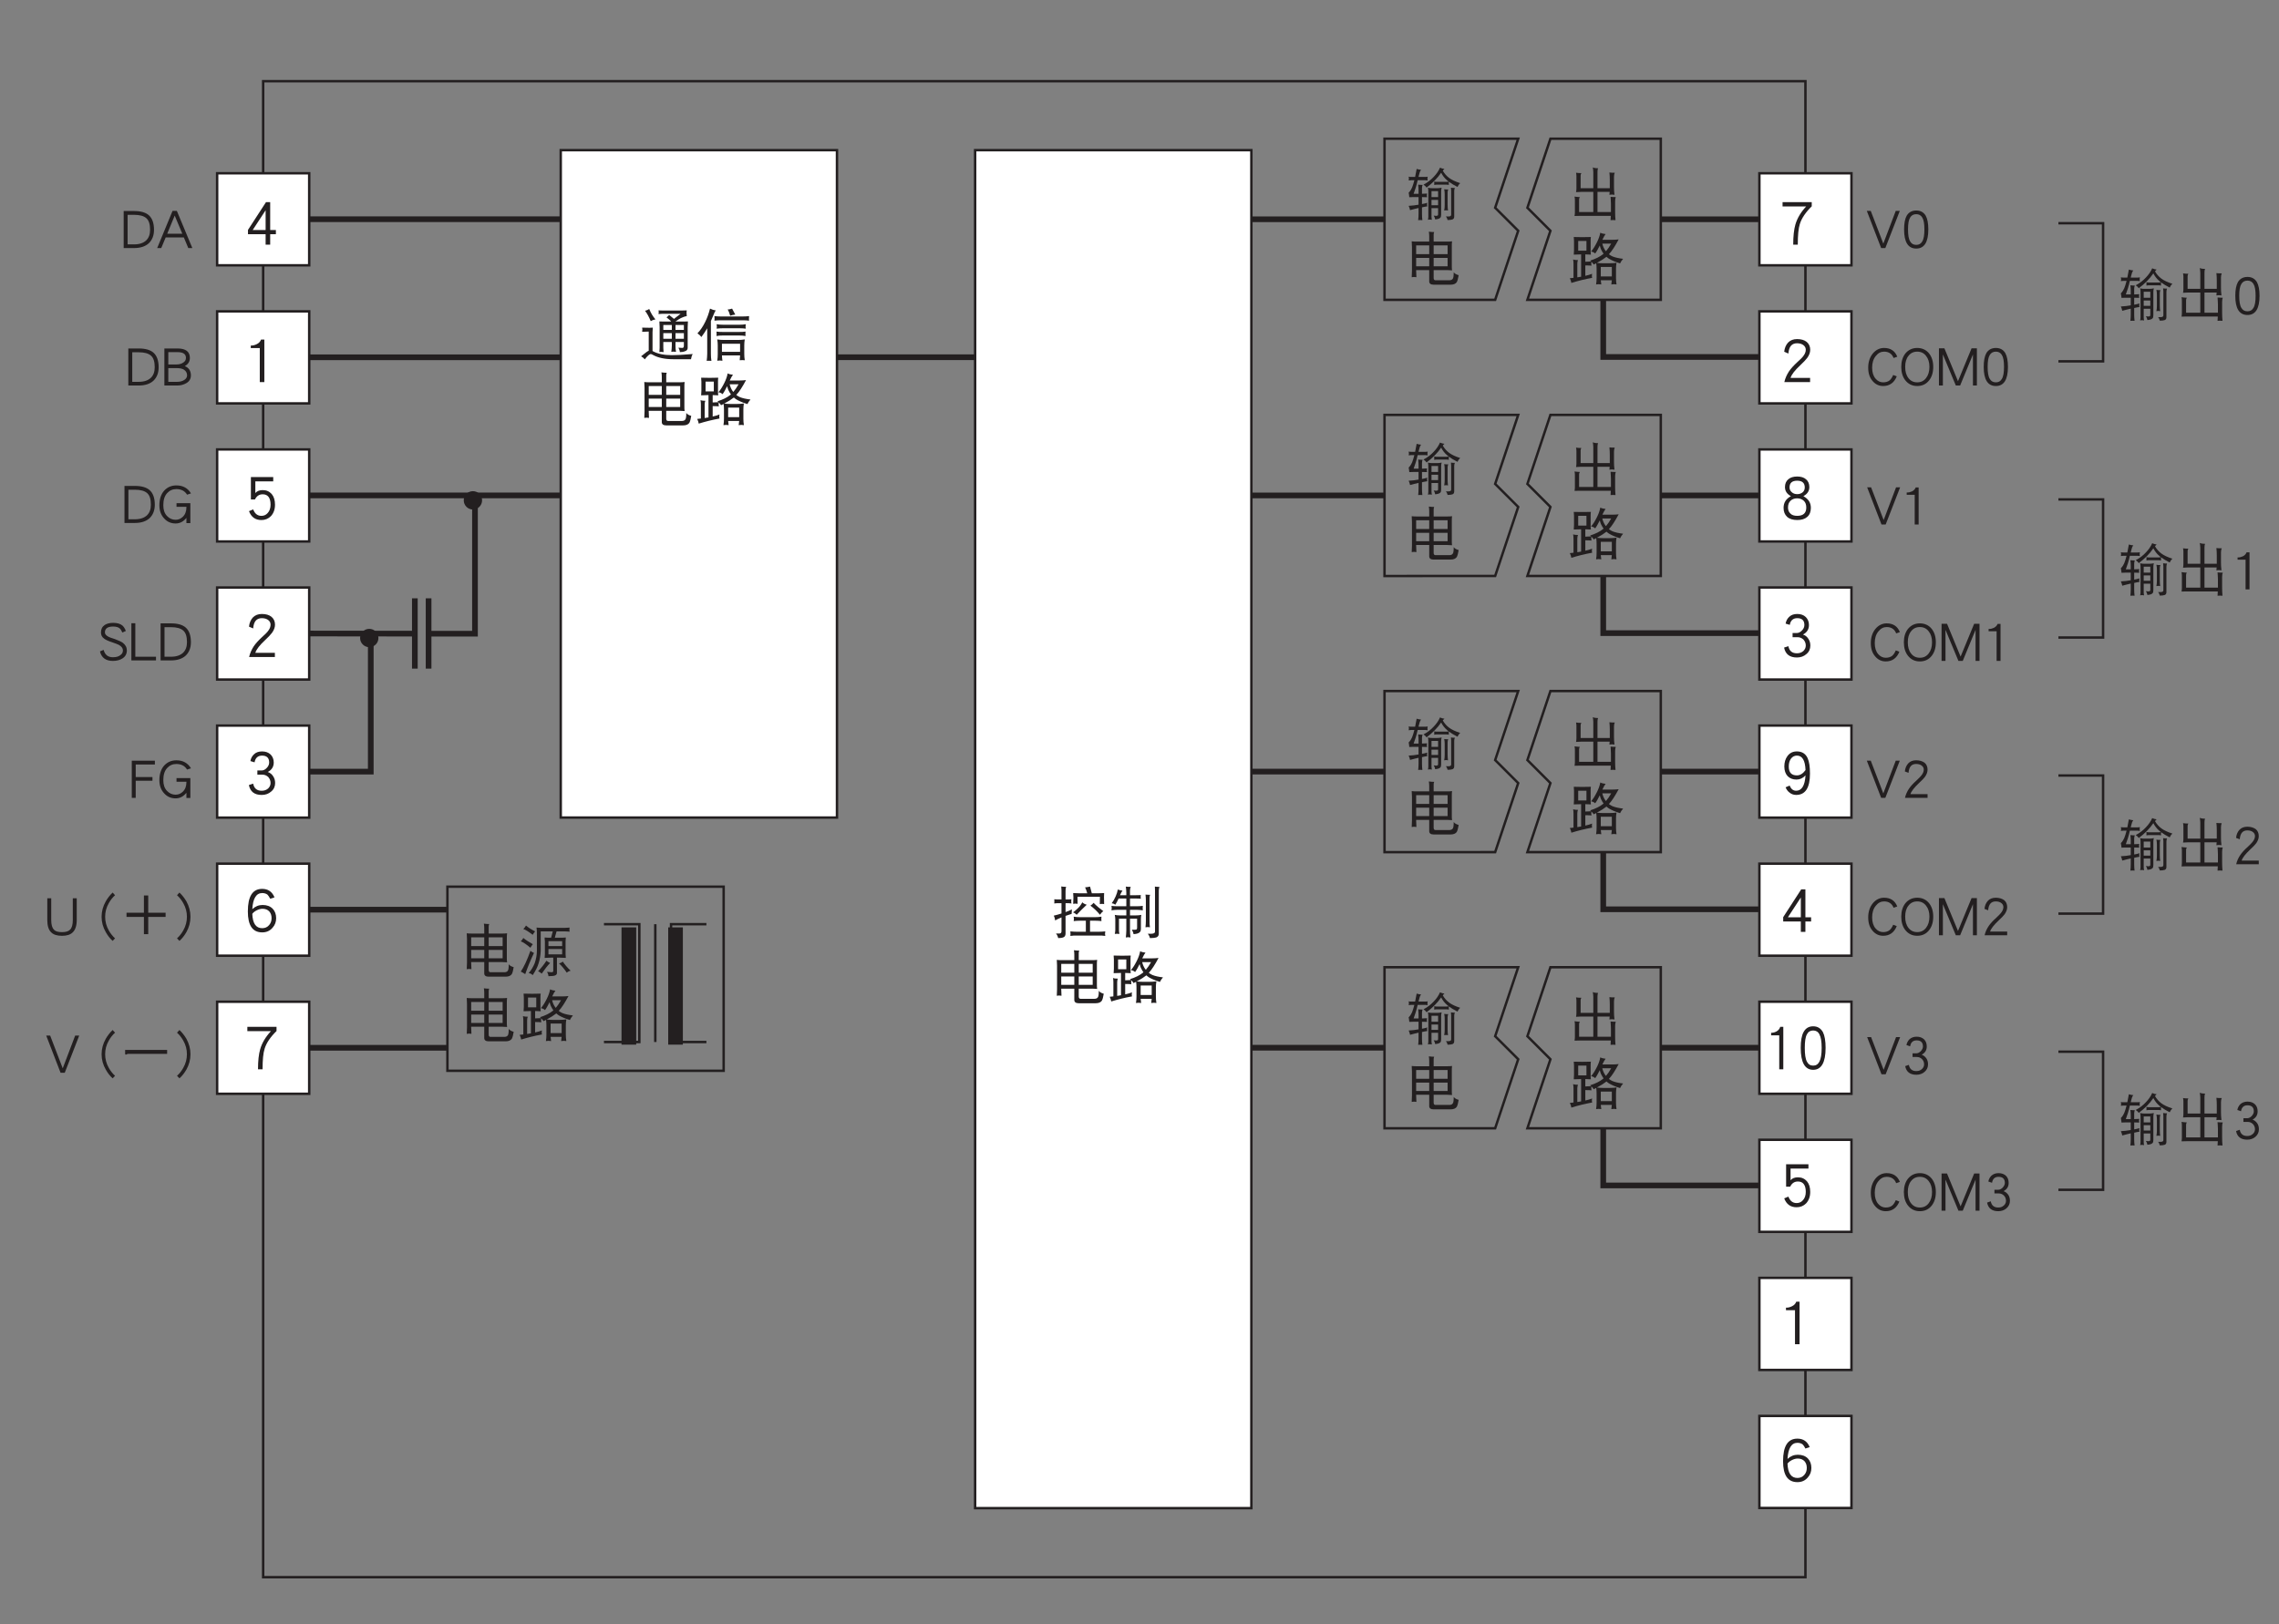 <?xml version="1.0" encoding="UTF-8"?>
<svg xmlns="http://www.w3.org/2000/svg" xmlns:xlink="http://www.w3.org/1999/xlink" width="280.63pt" height="200.08pt" viewBox="0 0 280.63 200.08" version="1.2">
<rect x="0" y="0" width="280.63" height="200.08" fill="#808080" stroke="none"/>
<defs>
<g>
<symbol overflow="visible" id="glyph0-0">
<path style="stroke:none;" d=""/>
</symbol>
<symbol overflow="visible" id="glyph0-1">
<path style="stroke:none;" d="M 3.906 -1.344 L 3.906 -1.859 L 3.203 -1.859 L 3.203 -5.297 L 2.688 -5.297 L 0.469 -1.875 L 0.469 -1.344 L 2.641 -1.344 L 2.641 -0.062 L 3.203 -0.062 L 3.203 -1.344 Z M 2.641 -1.859 L 1.047 -1.859 L 2.641 -4.297 Z M 2.641 -1.859 "/>
</symbol>
<symbol overflow="visible" id="glyph0-2">
<path style="stroke:none;" d="M 2.484 -0.062 L 2.484 -5.297 L 2.078 -5.297 C 1.984 -5.047 1.812 -4.859 1.547 -4.734 C 1.328 -4.625 1.109 -4.562 0.875 -4.562 L 0.812 -4.562 L 0.812 -4.25 L 1.922 -4.25 L 1.922 -0.062 Z M 2.484 -0.062 "/>
</symbol>
<symbol overflow="visible" id="glyph0-3">
<path style="stroke:none;" d="M 3.797 -4.047 C 3.797 -4.453 3.641 -4.781 3.359 -5.016 C 3.062 -5.25 2.672 -5.359 2.172 -5.359 C 1.719 -5.359 1.359 -5.219 1.078 -4.938 C 0.812 -4.656 0.641 -4.266 0.594 -3.797 L 1.109 -3.578 C 1.172 -4.422 1.516 -4.844 2.172 -4.844 C 2.531 -4.844 2.797 -4.75 2.984 -4.594 C 3.156 -4.453 3.25 -4.266 3.25 -4.047 C 3.25 -3.797 3.156 -3.562 3 -3.344 C 2.859 -3.125 2.594 -2.859 2.203 -2.516 C 1.766 -2.109 1.422 -1.734 1.188 -1.391 C 0.922 -0.984 0.719 -0.547 0.609 -0.062 L 3.781 -0.062 L 3.781 -0.578 L 1.375 -0.578 C 1.5 -1 1.906 -1.516 2.578 -2.141 C 2.969 -2.5 3.25 -2.812 3.422 -3.031 C 3.672 -3.375 3.797 -3.703 3.797 -4.047 Z M 3.797 -4.047 "/>
</symbol>
<symbol overflow="visible" id="glyph0-4">
<path style="stroke:none;" d="M 3.797 -1.891 C 3.797 -2.453 3.656 -2.891 3.391 -3.203 C 3.109 -3.516 2.75 -3.688 2.281 -3.688 C 1.875 -3.688 1.578 -3.562 1.375 -3.328 L 1.375 -4.766 L 3.578 -4.766 L 3.578 -5.297 L 0.828 -5.297 L 0.828 -2.531 L 1.328 -2.531 C 1.531 -2.953 1.844 -3.172 2.281 -3.172 C 2.922 -3.172 3.25 -2.734 3.25 -1.891 C 3.25 -1.453 3.125 -1.109 2.891 -0.859 C 2.688 -0.625 2.422 -0.516 2.125 -0.516 C 1.641 -0.516 1.312 -0.781 1.109 -1.312 L 0.594 -1.094 C 0.875 -0.359 1.375 0 2.125 0 C 2.578 0 2.969 -0.156 3.297 -0.484 C 3.625 -0.844 3.797 -1.312 3.797 -1.891 Z M 3.797 -1.891 "/>
</symbol>
<symbol overflow="visible" id="glyph0-5">
<path style="stroke:none;" d="M 3.812 -1.469 C 3.812 -1.781 3.734 -2.062 3.562 -2.312 C 3.406 -2.562 3.172 -2.734 2.906 -2.828 C 3.391 -3.078 3.641 -3.469 3.641 -4 C 3.641 -4.406 3.5 -4.734 3.25 -4.984 C 2.984 -5.234 2.641 -5.359 2.203 -5.359 C 1.797 -5.359 1.453 -5.25 1.203 -5 C 0.984 -4.797 0.828 -4.516 0.766 -4.172 L 1.281 -4.016 C 1.375 -4.562 1.688 -4.844 2.203 -4.844 C 2.781 -4.844 3.078 -4.562 3.078 -4 C 3.078 -3.766 2.984 -3.531 2.781 -3.328 C 2.578 -3.109 2.359 -3.016 2.156 -3.016 L 1.625 -3.016 L 1.625 -2.5 L 2.234 -2.5 C 2.531 -2.5 2.766 -2.391 2.969 -2.203 C 3.156 -1.984 3.25 -1.75 3.25 -1.469 C 3.25 -1.203 3.141 -0.984 2.953 -0.797 C 2.734 -0.609 2.484 -0.516 2.156 -0.516 C 1.562 -0.516 1.219 -0.812 1.109 -1.391 L 0.578 -1.219 C 0.75 -0.391 1.281 0 2.156 0 C 2.625 0 3.016 -0.141 3.328 -0.422 C 3.656 -0.688 3.812 -1.047 3.812 -1.469 Z M 3.812 -1.469 "/>
</symbol>
<symbol overflow="visible" id="glyph0-6">
<path style="stroke:none;" d="M 3.938 -1.75 C 3.938 -2.219 3.797 -2.609 3.516 -2.906 C 3.219 -3.219 2.797 -3.375 2.266 -3.375 C 1.781 -3.375 1.375 -3.203 1 -2.859 C 1.078 -4.172 1.484 -4.844 2.219 -4.844 C 2.5 -4.844 2.719 -4.766 2.875 -4.641 C 2.984 -4.531 3.094 -4.359 3.203 -4.141 L 3.734 -4.312 C 3.453 -5 2.953 -5.359 2.219 -5.359 C 1.031 -5.359 0.453 -4.438 0.453 -2.578 C 0.453 -0.859 1.031 0 2.219 0 C 2.75 0 3.172 -0.188 3.5 -0.578 C 3.797 -0.906 3.938 -1.297 3.938 -1.75 Z M 3.375 -1.75 C 3.375 -1.422 3.281 -1.141 3.078 -0.906 C 2.859 -0.641 2.578 -0.516 2.219 -0.516 C 1.453 -0.516 1.047 -1.094 1 -2.281 C 1.109 -2.438 1.297 -2.594 1.547 -2.719 C 1.797 -2.844 2.031 -2.906 2.266 -2.906 C 2.609 -2.906 2.891 -2.797 3.094 -2.578 C 3.281 -2.359 3.375 -2.094 3.375 -1.75 Z M 3.375 -1.75 "/>
</symbol>
<symbol overflow="visible" id="glyph0-7">
<path style="stroke:none;" d="M 3.984 -4.781 L 3.984 -5.297 L 0.391 -5.297 L 0.391 -4.766 L 3.297 -4.766 C 2.625 -4.047 2.188 -3.297 1.969 -2.531 C 1.797 -1.938 1.703 -1.109 1.703 -0.062 L 2.266 -0.062 C 2.266 -1.219 2.344 -2.062 2.516 -2.594 C 2.734 -3.312 3.234 -4.047 3.984 -4.781 Z M 3.984 -4.781 "/>
</symbol>
<symbol overflow="visible" id="glyph0-8">
<path style="stroke:none;" d="M 3.875 -1.5 C 3.875 -2.141 3.562 -2.609 2.953 -2.938 C 3.438 -3.203 3.688 -3.562 3.688 -4.062 C 3.688 -4.469 3.547 -4.797 3.281 -5.016 C 3.016 -5.25 2.656 -5.359 2.188 -5.359 C 1.734 -5.359 1.359 -5.25 1.094 -5.016 C 0.828 -4.797 0.688 -4.469 0.688 -4.062 C 0.688 -3.562 0.938 -3.203 1.422 -2.938 C 0.812 -2.609 0.516 -2.141 0.516 -1.5 C 0.516 -1.031 0.656 -0.672 0.953 -0.391 C 1.25 -0.125 1.672 0 2.203 0 C 2.734 0 3.141 -0.125 3.438 -0.391 C 3.734 -0.656 3.875 -1.031 3.875 -1.5 Z M 3.125 -4.016 C 3.125 -3.781 3.047 -3.578 2.875 -3.422 C 2.688 -3.266 2.469 -3.188 2.203 -3.188 C 1.922 -3.188 1.703 -3.266 1.531 -3.422 C 1.344 -3.578 1.25 -3.781 1.25 -4.016 C 1.25 -4.562 1.562 -4.844 2.188 -4.844 C 2.812 -4.844 3.125 -4.562 3.125 -4.016 Z M 3.312 -1.531 C 3.312 -0.859 2.938 -0.516 2.203 -0.516 C 1.812 -0.516 1.516 -0.609 1.328 -0.828 C 1.156 -1 1.062 -1.234 1.062 -1.531 C 1.062 -1.891 1.156 -2.172 1.375 -2.375 C 1.562 -2.562 1.844 -2.672 2.188 -2.672 C 2.516 -2.672 2.797 -2.562 3 -2.375 C 3.219 -2.172 3.312 -1.891 3.312 -1.531 Z M 3.312 -1.531 "/>
</symbol>
<symbol overflow="visible" id="glyph0-9">
<path style="stroke:none;" d="M 3.766 -2.625 C 3.766 -3.469 3.672 -4.094 3.484 -4.516 C 3.234 -5.078 2.781 -5.359 2.156 -5.359 C 1.656 -5.359 1.281 -5.172 1 -4.797 C 0.734 -4.438 0.609 -4.016 0.609 -3.5 C 0.609 -3 0.75 -2.594 1.016 -2.312 C 1.297 -2.031 1.656 -1.891 2.109 -1.891 C 2.531 -1.891 2.891 -2.062 3.219 -2.406 C 3.141 -1.141 2.75 -0.516 2.062 -0.516 C 1.703 -0.516 1.438 -0.719 1.266 -1.156 L 0.766 -0.938 C 0.875 -0.672 1.016 -0.469 1.219 -0.312 C 1.453 -0.109 1.734 0 2.062 0 C 3.203 0 3.766 -0.875 3.766 -2.625 Z M 3.219 -3.062 C 2.906 -2.625 2.547 -2.406 2.156 -2.406 C 1.484 -2.406 1.156 -2.766 1.156 -3.5 C 1.156 -3.906 1.25 -4.234 1.438 -4.484 C 1.625 -4.719 1.859 -4.844 2.156 -4.844 C 2.828 -4.844 3.172 -4.25 3.219 -3.062 Z M 3.219 -3.062 "/>
</symbol>
<symbol overflow="visible" id="glyph1-0">
<path style="stroke:none;" d=""/>
</symbol>
<symbol overflow="visible" id="glyph1-1">
<path style="stroke:none;" d="M 4.156 -2.312 C 4.156 -3.141 3.938 -3.734 3.516 -4.109 C 3.125 -4.453 2.516 -4.625 1.703 -4.625 L 0.422 -4.625 L 0.422 -0.062 L 1.703 -0.062 C 2.484 -0.062 3.094 -0.266 3.516 -0.656 C 3.938 -1.062 4.156 -1.609 4.156 -2.312 Z M 3.672 -2.312 C 3.672 -1.75 3.516 -1.328 3.203 -1.016 C 2.859 -0.688 2.359 -0.516 1.703 -0.516 L 0.906 -0.516 L 0.906 -4.156 L 1.703 -4.156 C 2.406 -4.156 2.906 -4.016 3.219 -3.734 C 3.531 -3.453 3.672 -2.984 3.672 -2.312 Z M 3.672 -2.312 "/>
</symbol>
<symbol overflow="visible" id="glyph1-2">
<path style="stroke:none;" d="M 4.438 -0.062 L 2.531 -4.641 L 2 -4.641 L 0.109 -0.062 L 0.609 -0.062 L 1.156 -1.375 L 3.391 -1.375 L 3.938 -0.062 Z M 3.203 -1.828 L 1.344 -1.828 L 2.266 -4.062 Z M 3.203 -1.828 "/>
</symbol>
<symbol overflow="visible" id="glyph1-3">
<path style="stroke:none;" d="M 3.688 -1.312 C 3.688 -1.859 3.438 -2.25 2.938 -2.453 C 3.359 -2.688 3.562 -3.016 3.562 -3.469 C 3.562 -4.234 3.047 -4.625 2.047 -4.625 L 0.422 -4.625 L 0.422 -0.062 L 2 -0.062 C 2.422 -0.062 2.781 -0.156 3.109 -0.344 C 3.5 -0.562 3.688 -0.891 3.688 -1.312 Z M 3.078 -3.469 C 3.078 -3.219 2.969 -3.031 2.75 -2.891 C 2.531 -2.734 2.25 -2.656 1.906 -2.656 L 0.906 -2.656 L 0.906 -4.172 L 2.047 -4.172 C 2.734 -4.172 3.078 -3.938 3.078 -3.469 Z M 3.219 -1.312 C 3.219 -1.078 3.094 -0.891 2.875 -0.75 C 2.641 -0.594 2.344 -0.516 2 -0.516 L 0.906 -0.516 L 0.906 -2.203 L 2 -2.203 C 2.328 -2.203 2.609 -2.141 2.828 -2.016 C 3.078 -1.859 3.219 -1.609 3.219 -1.312 Z M 3.219 -1.312 "/>
</symbol>
<symbol overflow="visible" id="glyph1-4">
<path style="stroke:none;" d="M 4.172 -3.703 C 3.781 -4.359 3.172 -4.688 2.375 -4.688 C 1.766 -4.688 1.266 -4.469 0.875 -4.047 C 0.469 -3.594 0.281 -2.984 0.281 -2.234 C 0.281 -1.562 0.484 -1.016 0.891 -0.594 C 1.266 -0.188 1.734 0 2.281 0 C 2.797 0 3.234 -0.219 3.609 -0.688 L 3.609 -0.047 L 4.094 -0.047 L 4.094 -2.5 L 2.391 -2.5 L 2.391 -2.047 L 3.609 -2.047 L 3.609 -1.984 C 3.609 -1.484 3.453 -1.094 3.156 -0.812 C 2.906 -0.578 2.625 -0.453 2.281 -0.453 C 1.875 -0.453 1.516 -0.609 1.219 -0.922 C 0.906 -1.25 0.766 -1.688 0.766 -2.234 C 0.766 -2.875 0.906 -3.375 1.234 -3.734 C 1.531 -4.062 1.906 -4.234 2.375 -4.234 C 2.969 -4.234 3.422 -4 3.688 -3.547 Z M 4.172 -3.703 "/>
</symbol>
<symbol overflow="visible" id="glyph1-5">
<path style="stroke:none;" d="M 3.453 -1.297 C 3.453 -1.672 3.281 -1.984 2.953 -2.234 C 2.734 -2.391 2.391 -2.531 1.938 -2.703 C 1.562 -2.812 1.328 -2.906 1.203 -2.969 C 0.906 -3.125 0.75 -3.297 0.75 -3.5 C 0.75 -4 1.094 -4.234 1.766 -4.234 C 2.125 -4.234 2.406 -4.156 2.578 -4 C 2.703 -3.891 2.797 -3.734 2.891 -3.5 L 3.328 -3.688 C 3.219 -3.984 3.078 -4.203 2.906 -4.359 C 2.641 -4.578 2.266 -4.688 1.766 -4.688 C 1.328 -4.688 0.984 -4.594 0.719 -4.422 C 0.406 -4.203 0.266 -3.906 0.266 -3.5 C 0.266 -3.188 0.391 -2.922 0.672 -2.734 C 0.859 -2.594 1.156 -2.453 1.594 -2.312 C 2.047 -2.156 2.328 -2.047 2.453 -1.984 C 2.797 -1.797 2.969 -1.562 2.969 -1.297 C 2.969 -1.047 2.859 -0.844 2.641 -0.703 C 2.422 -0.531 2.125 -0.453 1.734 -0.453 C 1.125 -0.453 0.75 -0.75 0.594 -1.359 L 0.141 -1.172 C 0.328 -0.391 0.859 0 1.734 0 C 2.219 0 2.609 -0.109 2.922 -0.312 C 3.281 -0.547 3.453 -0.875 3.453 -1.297 Z M 3.453 -1.297 "/>
</symbol>
<symbol overflow="visible" id="glyph1-6">
<path style="stroke:none;" d="M 3.453 -0.062 L 3.453 -0.516 L 0.906 -0.516 L 0.906 -4.641 L 0.422 -4.641 L 0.422 -0.062 Z M 3.453 -0.062 "/>
</symbol>
<symbol overflow="visible" id="glyph1-7">
<path style="stroke:none;" d="M 3.266 -4.172 L 3.266 -4.641 L 0.422 -4.641 L 0.422 -0.062 L 0.906 -0.062 L 0.906 -2.172 L 2.969 -2.172 L 2.969 -2.625 L 0.906 -2.625 L 0.906 -4.172 Z M 3.266 -4.172 "/>
</symbol>
<symbol overflow="visible" id="glyph1-8">
<path style="stroke:none;" d="M 4.047 -1.938 L 4.047 -4.625 L 3.562 -4.625 L 3.562 -1.938 C 3.562 -1.375 3.453 -0.984 3.234 -0.766 C 3.031 -0.547 2.703 -0.453 2.234 -0.453 C 1.75 -0.453 1.422 -0.547 1.234 -0.766 C 1.016 -0.984 0.906 -1.375 0.906 -1.938 L 0.906 -4.625 L 0.422 -4.625 L 0.422 -1.938 C 0.422 -1.25 0.578 -0.734 0.891 -0.438 C 1.172 -0.141 1.625 0 2.234 0 C 2.828 0 3.281 -0.141 3.562 -0.438 C 3.875 -0.734 4.047 -1.25 4.047 -1.938 Z M 4.047 -1.938 "/>
</symbol>
<symbol overflow="visible" id="glyph1-9">
<path style="stroke:none;" d=""/>
</symbol>
<symbol overflow="visible" id="glyph1-10">
<path style="stroke:none;" d="M 1.984 0.312 C 1.672 0.031 1.422 -0.297 1.219 -0.656 C 0.906 -1.203 0.766 -1.766 0.766 -2.344 C 0.766 -2.938 0.906 -3.484 1.219 -4.031 C 1.422 -4.391 1.672 -4.719 1.984 -5 L 1.688 -5.328 C 1.359 -5.016 1.078 -4.656 0.844 -4.25 C 0.5 -3.641 0.328 -3.016 0.328 -2.344 C 0.328 -1.672 0.5 -1.047 0.844 -0.453 C 1.078 -0.031 1.359 0.328 1.688 0.625 Z M 1.984 0.312 "/>
</symbol>
<symbol overflow="visible" id="glyph1-11">
<path style="stroke:none;" d="M 5.891 -2.328 L 5.891 -2.844 L 3.75 -2.844 L 3.75 -4.969 L 3.219 -4.969 L 3.219 -2.844 L 1.078 -2.844 L 1.078 -2.328 L 3.219 -2.328 L 3.219 -0.203 L 3.75 -0.203 L 3.75 -2.328 Z M 5.891 -2.328 "/>
</symbol>
<symbol overflow="visible" id="glyph1-12">
<path style="stroke:none;" d="M 1.984 -2.344 C 1.984 -3.016 1.812 -3.641 1.484 -4.25 C 1.234 -4.656 0.969 -5.016 0.625 -5.328 L 0.328 -5 C 0.641 -4.719 0.891 -4.391 1.094 -4.031 C 1.406 -3.484 1.547 -2.938 1.547 -2.344 C 1.547 -1.766 1.406 -1.203 1.094 -0.656 C 0.891 -0.297 0.641 0.031 0.328 0.312 L 0.625 0.625 C 0.969 0.328 1.234 -0.031 1.484 -0.453 C 1.812 -1.047 1.984 -1.672 1.984 -2.344 Z M 1.984 -2.344 "/>
</symbol>
<symbol overflow="visible" id="glyph1-13">
<path style="stroke:none;" d="M 4.172 -4.641 L 3.672 -4.641 L 2.141 -0.609 L 0.594 -4.641 L 0.109 -4.641 L 1.875 -0.062 L 2.391 -0.062 Z M 4.172 -4.641 "/>
</symbol>
<symbol overflow="visible" id="glyph1-14">
<path style="stroke:none;" d="M 6.078 -2.391 L 6.078 -2.875 L 0.906 -2.875 L 0.906 -2.438 C 0.906 -2.328 0.922 -2.297 1 -2.297 C 1.031 -2.297 1.078 -2.312 1.125 -2.344 C 1.188 -2.375 1.234 -2.391 1.281 -2.391 Z M 6.078 -2.391 "/>
</symbol>
<symbol overflow="visible" id="glyph1-15">
<path style="stroke:none;" d="M 2.391 -5.5 C 2.406 -5.438 2.422 -5.359 2.422 -5.297 C 2.422 -5.219 2.406 -5.141 2.391 -5.047 C 2.531 -5.062 2.672 -5.078 2.828 -5.078 L 5.109 -5.078 L 4.297 -4.453 C 4.094 -4.609 3.891 -4.781 3.703 -4.938 C 3.609 -4.828 3.5 -4.734 3.375 -4.641 C 3.562 -4.5 3.75 -4.328 3.938 -4.172 L 3.875 -4.125 L 3.016 -4.125 C 2.844 -4.125 2.672 -4.125 2.5 -4.141 C 2.516 -3.906 2.531 -3.672 2.531 -3.438 L 2.531 -0.875 C 2.531 -0.703 2.516 -0.531 2.5 -0.359 C 2.578 -0.375 2.656 -0.391 2.75 -0.391 C 2.844 -0.391 2.922 -0.375 3.016 -0.359 C 3 -0.531 2.984 -0.703 2.984 -0.875 L 2.984 -1.609 L 4.031 -1.609 L 4.031 -1.156 C 4.031 -0.891 4 -0.641 3.969 -0.391 C 4.062 -0.406 4.141 -0.422 4.25 -0.422 C 4.344 -0.422 4.438 -0.406 4.547 -0.391 C 4.5 -0.641 4.484 -0.891 4.484 -1.156 L 4.484 -1.609 L 5.516 -1.609 L 5.516 -1.156 C 5.516 -0.969 5.453 -0.875 5.328 -0.875 C 5.203 -0.875 5.031 -0.891 4.844 -0.906 C 4.953 -0.703 5.016 -0.531 5.031 -0.359 C 5.25 -0.359 5.484 -0.391 5.688 -0.484 C 5.875 -0.547 5.984 -0.688 5.984 -0.875 L 5.984 -3.438 C 5.984 -3.672 6 -3.906 6.016 -4.141 C 5.844 -4.125 5.672 -4.125 5.5 -4.125 L 4.469 -4.125 C 4.766 -4.328 4.984 -4.469 5.141 -4.547 C 5.375 -4.656 5.609 -4.75 5.875 -4.797 C 5.859 -4.953 5.844 -5.109 5.844 -5.297 C 5.844 -5.359 5.859 -5.438 5.875 -5.5 C 5.672 -5.484 5.484 -5.484 5.281 -5.484 L 2.828 -5.484 C 2.703 -5.484 2.562 -5.484 2.391 -5.5 Z M 2.984 -2 L 2.984 -2.703 L 4.031 -2.703 L 4.031 -2 Z M 4.484 -2.703 L 5.516 -2.703 L 5.516 -2 L 4.484 -2 Z M 2.984 -3.094 L 2.984 -3.703 L 4.031 -3.703 L 4.031 -3.094 Z M 4.484 -3.703 L 5.516 -3.703 L 5.516 -3.094 L 4.484 -3.094 Z M 1.25 -5.672 C 1.078 -5.562 0.906 -5.484 0.734 -5.453 C 0.984 -5.125 1.219 -4.703 1.438 -4.172 C 1.641 -4.297 1.828 -4.359 2.016 -4.391 C 1.703 -4.75 1.438 -5.188 1.25 -5.672 Z M 0.375 -3.375 C 0.391 -3.297 0.406 -3.219 0.406 -3.141 C 0.406 -3.047 0.391 -2.953 0.375 -2.859 C 0.641 -2.875 0.922 -2.891 1.188 -2.891 L 1.188 -0.531 C 1.109 -0.5 1.016 -0.438 0.922 -0.375 L 0.25 0.156 C 0.422 0.25 0.578 0.375 0.703 0.531 C 1.031 0.094 1.297 -0.125 1.438 -0.125 C 1.5 -0.125 1.594 -0.078 1.734 0 C 2.328 0.328 3.156 0.516 4.219 0.516 L 6.391 0.516 C 6.438 0.25 6.5 0.031 6.609 -0.125 C 5.391 -0.016 4.531 0.016 4.031 0.016 C 3.078 0.016 2.328 -0.141 1.734 -0.453 C 1.703 -0.469 1.672 -0.484 1.656 -0.5 L 1.656 -2.812 C 1.656 -3 1.672 -3.188 1.688 -3.375 C 1.547 -3.359 1.406 -3.359 1.281 -3.359 C 0.969 -3.359 0.672 -3.359 0.375 -3.375 Z M 0.375 -3.375 "/>
</symbol>
<symbol overflow="visible" id="glyph1-16">
<path style="stroke:none;" d="M 1.766 -5.719 C 1.625 -5.141 1.422 -4.578 1.172 -4.078 C 0.906 -3.531 0.594 -3.062 0.219 -2.672 C 0.438 -2.516 0.594 -2.375 0.703 -2.219 C 0.953 -2.547 1.188 -2.906 1.422 -3.297 L 1.422 -0.172 C 1.422 0.125 1.391 0.422 1.359 0.719 C 1.438 0.703 1.531 0.703 1.625 0.703 C 1.734 0.703 1.828 0.703 1.938 0.719 C 1.891 0.422 1.875 0.125 1.875 -0.172 L 1.875 -4.188 C 1.984 -4.422 2.078 -4.656 2.188 -4.922 C 2.281 -5.172 2.375 -5.359 2.469 -5.5 C 2.219 -5.531 1.984 -5.609 1.766 -5.719 Z M 4.484 -5.719 C 4.281 -5.656 4.109 -5.609 3.938 -5.609 C 4.062 -5.422 4.156 -5.156 4.25 -4.844 C 4.438 -4.906 4.641 -4.969 4.875 -4.984 Z M 2.312 -4.797 C 2.328 -4.703 2.328 -4.594 2.328 -4.5 C 2.328 -4.406 2.328 -4.312 2.312 -4.234 C 2.578 -4.266 2.844 -4.281 3.094 -4.281 L 5.797 -4.281 C 6.062 -4.281 6.328 -4.266 6.578 -4.234 C 6.562 -4.312 6.562 -4.406 6.562 -4.5 C 6.562 -4.594 6.562 -4.703 6.578 -4.797 C 6.328 -4.766 6.062 -4.75 5.797 -4.75 L 3.094 -4.75 C 2.844 -4.75 2.578 -4.766 2.312 -4.797 Z M 2.578 -3.797 C 2.594 -3.703 2.609 -3.609 2.609 -3.516 C 2.609 -3.422 2.594 -3.328 2.578 -3.25 C 2.844 -3.281 3.094 -3.297 3.344 -3.297 L 5.422 -3.297 C 5.672 -3.297 5.922 -3.281 6.172 -3.25 C 6.156 -3.328 6.141 -3.422 6.141 -3.516 C 6.141 -3.609 6.156 -3.703 6.172 -3.797 C 5.922 -3.75 5.672 -3.734 5.422 -3.734 L 3.344 -3.734 C 3.094 -3.734 2.844 -3.75 2.578 -3.797 Z M 2.562 -2.891 C 2.578 -2.797 2.578 -2.703 2.578 -2.625 C 2.578 -2.531 2.578 -2.438 2.562 -2.344 C 2.812 -2.391 3.062 -2.406 3.312 -2.406 L 5.391 -2.406 C 5.641 -2.406 5.891 -2.391 6.141 -2.344 C 6.125 -2.438 6.125 -2.531 6.125 -2.625 C 6.125 -2.703 6.125 -2.797 6.141 -2.891 C 5.891 -2.844 5.641 -2.844 5.391 -2.844 L 3.312 -2.844 C 3.062 -2.844 2.812 -2.844 2.562 -2.891 Z M 2.656 -1.922 C 2.703 -1.672 2.719 -1.422 2.719 -1.172 L 2.719 -0.094 C 2.719 0.172 2.703 0.438 2.656 0.703 C 2.812 0.688 2.906 0.672 2.969 0.672 C 3.016 0.672 3.125 0.688 3.297 0.703 C 3.266 0.484 3.234 0.266 3.234 0.047 L 5.469 0.047 C 5.453 0.25 5.438 0.438 5.422 0.641 C 5.578 0.625 5.688 0.625 5.75 0.625 C 5.781 0.625 5.891 0.625 6.047 0.641 C 6 0.391 5.984 0.125 5.984 -0.141 L 5.984 -1.172 C 5.984 -1.422 6 -1.672 6.047 -1.922 C 5.766 -1.875 5.484 -1.859 5.219 -1.859 L 3.484 -1.859 C 3.203 -1.859 2.938 -1.875 2.656 -1.922 Z M 3.234 -0.391 L 3.234 -1.391 L 5.469 -1.391 L 5.469 -0.391 Z M 3.234 -0.391 "/>
</symbol>
<symbol overflow="visible" id="glyph1-17">
<path style="stroke:none;" d="M 0.641 -4.641 C 0.656 -4.391 0.672 -4.156 0.672 -3.938 L 0.672 -1.016 C 0.672 -0.75 0.656 -0.484 0.641 -0.219 C 0.734 -0.234 0.828 -0.25 0.922 -0.25 C 1.016 -0.25 1.125 -0.234 1.219 -0.219 C 1.203 -0.484 1.188 -0.75 1.188 -1.016 L 1.188 -1.094 L 2.797 -1.094 L 2.797 0.297 C 2.797 0.562 2.984 0.703 3.344 0.703 L 5.422 0.703 C 5.797 0.703 6.047 0.594 6.188 0.391 C 6.281 0.219 6.359 -0.062 6.422 -0.469 C 6.141 -0.547 5.938 -0.656 5.812 -0.828 C 5.812 -0.391 5.781 -0.125 5.688 -0.016 C 5.609 0.094 5.469 0.156 5.281 0.156 L 3.562 0.156 C 3.422 0.156 3.344 0.062 3.344 -0.125 L 3.344 -1.094 L 5.031 -1.094 C 5.219 -1.094 5.406 -1.078 5.609 -1.062 C 5.578 -1.25 5.578 -1.438 5.578 -1.641 L 5.578 -4 C 5.578 -4.219 5.578 -4.422 5.609 -4.641 C 5.406 -4.609 5.219 -4.609 5.031 -4.609 L 3.344 -4.609 L 3.344 -5.453 C 3.344 -5.562 3.359 -5.672 3.406 -5.781 C 3.172 -5.781 2.969 -5.797 2.75 -5.828 C 2.781 -5.656 2.797 -5.469 2.797 -5.297 L 2.797 -4.609 L 1.219 -4.609 C 1.031 -4.609 0.844 -4.609 0.641 -4.641 Z M 1.188 -1.562 L 1.188 -2.594 L 2.797 -2.594 L 2.797 -1.562 Z M 3.344 -2.594 L 5.062 -2.594 L 5.062 -1.562 L 3.344 -1.562 Z M 1.188 -3.062 L 1.188 -4.141 L 2.797 -4.141 L 2.797 -3.062 Z M 3.344 -4.141 L 5.062 -4.141 L 5.062 -3.062 L 3.344 -3.062 Z M 3.344 -4.141 "/>
</symbol>
<symbol overflow="visible" id="glyph1-18">
<path style="stroke:none;" d="M 0.672 -5.172 C 0.672 -5.016 0.688 -4.844 0.703 -4.688 L 0.703 -3.547 C 0.703 -3.359 0.688 -3.188 0.672 -3 C 0.969 -3.016 1.281 -3.031 1.578 -3.031 L 1.578 -0.281 C 1.422 -0.25 1.266 -0.219 1.109 -0.203 L 1.109 -1.891 C 1.109 -2.062 1.141 -2.203 1.188 -2.328 C 0.969 -2.328 0.766 -2.344 0.594 -2.406 C 0.625 -2.234 0.641 -2.062 0.641 -1.891 L 0.641 -0.141 C 0.5 -0.125 0.344 -0.109 0.188 -0.094 C 0.281 0.094 0.344 0.281 0.375 0.484 C 1.188 0.234 2.047 0.016 2.938 -0.141 C 2.906 -0.234 2.906 -0.312 2.906 -0.391 C 2.906 -0.453 2.906 -0.547 2.938 -0.641 C 2.656 -0.531 2.391 -0.453 2.094 -0.391 L 2.094 -1.672 L 2.141 -1.672 C 2.453 -1.672 2.688 -1.656 2.859 -1.641 C 2.844 -1.719 2.828 -1.812 2.828 -1.922 C 2.828 -1.969 2.844 -2.047 2.844 -2.125 C 2.969 -2.016 3.047 -1.906 3.125 -1.781 C 3.219 -1.828 3.328 -1.875 3.438 -1.938 C 3.469 -1.719 3.484 -1.484 3.484 -1.266 L 3.484 -0.125 C 3.484 0.141 3.469 0.406 3.422 0.672 C 3.578 0.656 3.672 0.641 3.734 0.641 C 3.781 0.641 3.891 0.656 4.062 0.672 C 4.031 0.5 4.016 0.328 4 0.156 L 5.359 0.156 C 5.344 0.328 5.328 0.5 5.297 0.672 C 5.469 0.656 5.578 0.641 5.625 0.641 C 5.672 0.641 5.781 0.656 5.938 0.672 C 5.891 0.406 5.875 0.141 5.875 -0.125 L 5.875 -1.266 C 5.875 -1.5 5.891 -1.75 5.938 -2 C 5.656 -1.953 5.375 -1.938 5.109 -1.938 L 4.25 -1.938 C 4 -1.938 3.75 -1.953 3.516 -1.984 C 4.016 -2.25 4.406 -2.5 4.703 -2.734 C 4.781 -2.656 4.891 -2.578 5 -2.5 C 5.344 -2.297 5.797 -2.094 6.375 -1.922 C 6.453 -2.094 6.578 -2.297 6.75 -2.484 C 6.219 -2.547 5.781 -2.641 5.438 -2.781 C 5.297 -2.844 5.141 -2.938 5 -3.047 C 5.375 -3.438 5.766 -4.062 6.203 -4.875 C 5.938 -4.844 5.672 -4.828 5.422 -4.828 L 4.203 -4.828 C 4.203 -4.828 4.203 -4.844 4.203 -4.844 C 4.359 -5.188 4.5 -5.422 4.594 -5.531 C 4.328 -5.562 4.109 -5.609 3.938 -5.703 C 3.875 -5.328 3.734 -4.938 3.531 -4.531 C 3.297 -4.062 3.062 -3.672 2.797 -3.375 C 2.984 -3.359 3.156 -3.281 3.312 -3.141 C 3.516 -3.422 3.688 -3.75 3.875 -4.125 C 3.938 -3.875 4 -3.672 4.109 -3.5 C 4.172 -3.359 4.25 -3.234 4.344 -3.125 C 4.312 -3.094 4.281 -3.078 4.266 -3.047 C 3.875 -2.734 3.344 -2.469 2.688 -2.266 C 2.719 -2.234 2.766 -2.203 2.812 -2.156 C 2.578 -2.141 2.344 -2.125 2.141 -2.125 L 2.094 -2.125 L 2.094 -3.031 C 2.312 -3.031 2.531 -3.016 2.781 -3 C 2.75 -3.188 2.75 -3.359 2.75 -3.547 L 2.75 -4.688 C 2.75 -4.844 2.75 -5.016 2.781 -5.172 C 2.469 -5.156 2.172 -5.156 1.875 -5.156 L 1.578 -5.156 C 1.281 -5.156 0.969 -5.156 0.672 -5.172 Z M 4 -0.312 L 4 -1.484 L 5.359 -1.484 L 5.359 -0.312 Z M 4.188 -4.359 L 5.281 -4.359 C 5.078 -4 4.859 -3.672 4.641 -3.422 C 4.609 -3.438 4.594 -3.453 4.578 -3.484 C 4.406 -3.719 4.266 -4.016 4.188 -4.359 Z M 2.234 -3.484 L 1.219 -3.484 L 1.219 -4.688 L 2.234 -4.688 Z M 2.234 -3.484 "/>
</symbol>
<symbol overflow="visible" id="glyph1-19">
<path style="stroke:none;" d="M 3.406 -2.359 C 3.406 -3.109 3.297 -3.672 3.078 -4.062 C 2.828 -4.469 2.453 -4.688 1.922 -4.688 C 1.391 -4.688 1 -4.469 0.75 -4.062 C 0.531 -3.672 0.422 -3.109 0.422 -2.359 C 0.422 -0.781 0.922 0 1.922 0 C 2.906 0 3.406 -0.781 3.406 -2.359 Z M 2.922 -2.359 C 2.922 -1.672 2.844 -1.172 2.656 -0.875 C 2.5 -0.594 2.25 -0.453 1.922 -0.453 C 1.578 -0.453 1.328 -0.594 1.172 -0.875 C 0.984 -1.172 0.906 -1.672 0.906 -2.359 C 0.906 -3.047 0.984 -3.531 1.172 -3.828 C 1.328 -4.094 1.578 -4.234 1.922 -4.234 C 2.25 -4.234 2.5 -4.094 2.656 -3.828 C 2.844 -3.531 2.922 -3.047 2.922 -2.359 Z M 2.922 -2.359 "/>
</symbol>
<symbol overflow="visible" id="glyph1-20">
<path style="stroke:none;" d="M 3.859 -3.609 C 3.578 -4.328 3.031 -4.688 2.234 -4.688 C 1.688 -4.688 1.219 -4.453 0.844 -4 C 0.469 -3.531 0.281 -2.953 0.281 -2.266 C 0.281 -1.578 0.453 -1.031 0.828 -0.609 C 1.172 -0.203 1.609 0 2.125 0 C 2.906 0 3.469 -0.391 3.797 -1.188 L 3.359 -1.359 C 3.219 -1.047 3.078 -0.828 2.906 -0.688 C 2.703 -0.531 2.438 -0.453 2.125 -0.453 C 1.766 -0.453 1.453 -0.594 1.188 -0.906 C 0.906 -1.234 0.766 -1.688 0.766 -2.266 C 0.766 -2.844 0.906 -3.328 1.219 -3.703 C 1.5 -4.062 1.844 -4.234 2.234 -4.234 C 2.812 -4.234 3.203 -3.969 3.406 -3.453 Z M 3.859 -3.609 "/>
</symbol>
<symbol overflow="visible" id="glyph1-21">
<path style="stroke:none;" d="M 4.219 -2.359 C 4.219 -3.031 4.047 -3.578 3.719 -4 C 3.359 -4.453 2.859 -4.688 2.25 -4.688 C 1.641 -4.688 1.156 -4.453 0.781 -4 C 0.453 -3.578 0.281 -3.031 0.281 -2.359 C 0.281 -1.672 0.453 -1.125 0.781 -0.703 C 1.156 -0.234 1.641 0 2.25 0 C 2.859 0 3.359 -0.234 3.719 -0.703 C 4.047 -1.125 4.219 -1.672 4.219 -2.359 Z M 3.75 -2.359 C 3.75 -1.781 3.609 -1.328 3.328 -0.969 C 3.062 -0.625 2.703 -0.453 2.25 -0.453 C 1.797 -0.453 1.438 -0.625 1.172 -0.969 C 0.891 -1.328 0.766 -1.781 0.766 -2.359 C 0.766 -2.922 0.891 -3.375 1.172 -3.719 C 1.438 -4.062 1.797 -4.234 2.25 -4.234 C 2.703 -4.234 3.062 -4.062 3.328 -3.719 C 3.609 -3.375 3.75 -2.922 3.75 -2.359 Z M 3.75 -2.359 "/>
</symbol>
<symbol overflow="visible" id="glyph1-22">
<path style="stroke:none;" d="M 5.094 -0.062 L 5.094 -4.641 L 4.438 -4.641 L 2.766 -0.594 L 1.094 -4.641 L 0.422 -4.641 L 0.422 -0.062 L 0.906 -0.062 L 0.906 -3.891 L 2.5 -0.062 L 3.031 -0.062 L 4.609 -3.891 L 4.609 -0.062 Z M 5.094 -0.062 "/>
</symbol>
<symbol overflow="visible" id="glyph1-23">
<path style="stroke:none;" d="M 2.172 -0.062 L 2.172 -4.625 L 1.812 -4.625 C 1.734 -4.422 1.578 -4.25 1.359 -4.141 C 1.156 -4.047 0.969 -4 0.766 -4 L 0.703 -4 L 0.703 -3.719 L 1.688 -3.719 L 1.688 -0.062 Z M 2.172 -0.062 "/>
</symbol>
<symbol overflow="visible" id="glyph1-24">
<path style="stroke:none;" d="M 3.312 -3.531 C 3.312 -3.891 3.188 -4.188 2.938 -4.391 C 2.672 -4.578 2.328 -4.688 1.906 -4.688 C 1.5 -4.688 1.188 -4.562 0.953 -4.328 C 0.703 -4.062 0.562 -3.734 0.516 -3.312 L 0.969 -3.141 C 1.031 -3.875 1.328 -4.234 1.906 -4.234 C 2.203 -4.234 2.453 -4.156 2.609 -4.016 C 2.766 -3.891 2.844 -3.734 2.844 -3.531 C 2.844 -3.328 2.766 -3.125 2.625 -2.922 C 2.5 -2.734 2.266 -2.5 1.938 -2.188 C 1.547 -1.844 1.25 -1.516 1.047 -1.219 C 0.797 -0.859 0.625 -0.469 0.531 -0.062 L 3.312 -0.062 L 3.312 -0.516 L 1.203 -0.516 C 1.312 -0.875 1.672 -1.328 2.25 -1.875 C 2.594 -2.188 2.844 -2.453 3 -2.656 C 3.203 -2.953 3.312 -3.234 3.312 -3.531 Z M 3.312 -3.531 "/>
</symbol>
<symbol overflow="visible" id="glyph1-25">
<path style="stroke:none;" d="M 3.328 -1.281 C 3.328 -1.562 3.266 -1.812 3.125 -2.016 C 2.969 -2.234 2.781 -2.391 2.547 -2.469 C 2.969 -2.703 3.172 -3.031 3.172 -3.484 C 3.172 -3.859 3.062 -4.141 2.844 -4.359 C 2.609 -4.578 2.312 -4.688 1.922 -4.688 C 1.562 -4.688 1.281 -4.578 1.047 -4.375 C 0.859 -4.188 0.719 -3.938 0.672 -3.656 L 1.125 -3.5 C 1.203 -4 1.484 -4.234 1.922 -4.234 C 2.438 -4.234 2.703 -3.984 2.703 -3.484 C 2.703 -3.297 2.609 -3.094 2.438 -2.906 C 2.25 -2.719 2.062 -2.641 1.891 -2.641 L 1.422 -2.641 L 1.422 -2.188 L 1.953 -2.188 C 2.203 -2.188 2.422 -2.094 2.594 -1.922 C 2.766 -1.734 2.844 -1.531 2.844 -1.281 C 2.844 -1.047 2.75 -0.859 2.578 -0.703 C 2.391 -0.531 2.172 -0.453 1.891 -0.453 C 1.375 -0.453 1.062 -0.703 0.969 -1.219 L 0.516 -1.062 C 0.656 -0.344 1.125 0 1.891 0 C 2.297 0 2.641 -0.125 2.906 -0.359 C 3.188 -0.609 3.328 -0.906 3.328 -1.281 Z M 3.328 -1.281 "/>
</symbol>
<symbol overflow="visible" id="glyph1-26">
<path style="stroke:none;" d="M 0.969 -5.594 C 0.875 -5.422 0.766 -5.281 0.641 -5.172 C 0.953 -5.062 1.328 -4.812 1.797 -4.453 C 1.875 -4.609 1.984 -4.75 2.094 -4.875 C 1.656 -5.094 1.281 -5.328 0.969 -5.594 Z M 0.641 -4.062 C 0.547 -3.891 0.438 -3.75 0.328 -3.656 C 0.641 -3.531 1.031 -3.266 1.516 -2.859 C 1.609 -3.031 1.703 -3.172 1.812 -3.297 C 1.359 -3.547 0.969 -3.797 0.641 -4.062 Z M 1.516 -2.484 C 1.109 -1.328 0.703 -0.469 0.328 0.078 C 0.484 0.141 0.656 0.25 0.875 0.391 C 1.156 -0.422 1.516 -1.297 1.953 -2.219 C 1.781 -2.297 1.625 -2.391 1.516 -2.484 Z M 6.344 -5.344 C 6.156 -5.328 5.984 -5.312 5.797 -5.312 L 2.797 -5.312 C 2.625 -5.312 2.438 -5.328 2.266 -5.344 C 2.297 -5.141 2.312 -4.922 2.312 -4.719 L 2.312 -2.484 C 2.312 -2 2.219 -1.484 2.047 -0.969 C 1.875 -0.547 1.641 -0.125 1.297 0.266 C 1.5 0.281 1.656 0.375 1.797 0.516 C 2.172 -0.062 2.406 -0.531 2.516 -0.922 C 2.672 -1.406 2.766 -1.938 2.781 -2.484 L 2.781 -4.875 L 4.266 -4.875 L 4.062 -4.094 L 4.031 -4.094 C 3.766 -4.094 3.516 -4.094 3.266 -4.125 C 3.266 -3.969 3.266 -3.828 3.297 -3.672 L 3.297 -2.078 C 3.297 -1.922 3.281 -1.766 3.266 -1.609 C 3.516 -1.625 3.766 -1.641 4.031 -1.641 L 4.328 -1.641 L 4.328 0.016 C 4.312 0.109 4.25 0.156 4.125 0.156 C 4 0.156 3.812 0.125 3.562 0.109 C 3.656 0.266 3.719 0.438 3.734 0.641 C 4.141 0.641 4.422 0.609 4.562 0.547 C 4.703 0.484 4.781 0.391 4.781 0.266 L 4.781 -1.641 L 5.109 -1.641 C 5.359 -1.641 5.625 -1.625 5.875 -1.609 C 5.859 -1.766 5.844 -1.922 5.844 -2.078 L 5.844 -3.672 C 5.844 -3.828 5.859 -3.969 5.875 -4.125 C 5.625 -4.094 5.359 -4.094 5.109 -4.094 L 4.516 -4.094 L 4.734 -4.875 L 5.797 -4.875 C 5.984 -4.875 6.156 -4.859 6.344 -4.844 C 6.328 -4.938 6.312 -5.016 6.312 -5.094 C 6.312 -5.172 6.328 -5.266 6.344 -5.344 Z M 5.422 -2.047 L 3.734 -2.047 L 3.734 -2.703 L 5.422 -2.703 Z M 3.734 -3.062 L 3.734 -3.672 L 5.422 -3.672 L 5.422 -3.062 Z M 3.484 -1.266 C 3.234 -0.859 2.891 -0.422 2.453 0.047 C 2.578 0.078 2.734 0.172 2.906 0.328 C 3.266 -0.203 3.609 -0.641 3.938 -0.984 C 3.766 -1.062 3.609 -1.156 3.484 -1.266 Z M 5.5 -1.156 C 5.375 -1.047 5.219 -0.969 5.031 -0.938 C 5.391 -0.609 5.703 -0.219 5.984 0.203 C 6.141 0.078 6.297 0 6.469 -0.031 C 6.062 -0.406 5.75 -0.781 5.5 -1.156 Z M 5.5 -1.156 "/>
</symbol>
<symbol overflow="visible" id="glyph1-27">
<path style="stroke:none;" d="M 0.328 -4.141 C 0.328 -4.062 0.344 -3.984 0.344 -3.906 C 0.344 -3.812 0.328 -3.719 0.328 -3.625 C 0.438 -3.641 0.531 -3.656 0.641 -3.656 L 1.219 -3.656 L 1.219 -2.391 C 0.906 -2.281 0.594 -2.203 0.266 -2.125 C 0.375 -1.906 0.422 -1.703 0.438 -1.531 C 0.578 -1.625 0.844 -1.75 1.219 -1.906 L 1.219 -0.188 C 1.219 -0.016 1.125 0.078 0.953 0.078 L 0.547 0.078 C 0.672 0.234 0.766 0.422 0.812 0.641 C 1.094 0.641 1.328 0.609 1.484 0.531 C 1.625 0.469 1.719 0.312 1.719 0.078 L 1.719 -2.094 C 1.938 -2.172 2.188 -2.25 2.469 -2.344 C 2.469 -2.453 2.484 -2.625 2.5 -2.891 C 2.25 -2.766 1.984 -2.656 1.719 -2.562 L 1.719 -3.656 L 2.125 -3.656 C 2.234 -3.656 2.328 -3.641 2.453 -3.625 C 2.422 -3.719 2.422 -3.812 2.422 -3.906 C 2.422 -3.984 2.422 -4.062 2.453 -4.141 C 2.328 -4.125 2.234 -4.125 2.125 -4.125 L 1.719 -4.125 L 1.719 -5.172 C 1.719 -5.359 1.734 -5.531 1.797 -5.672 C 1.578 -5.672 1.375 -5.688 1.188 -5.719 C 1.203 -5.562 1.219 -5.422 1.219 -5.266 L 1.219 -4.125 L 0.641 -4.125 C 0.531 -4.125 0.438 -4.125 0.328 -4.141 Z M 4.734 -5.703 C 4.516 -5.656 4.328 -5.625 4.125 -5.609 C 4.219 -5.422 4.312 -5.172 4.391 -4.875 L 3.453 -4.875 C 3.188 -4.875 2.922 -4.891 2.656 -4.906 C 2.672 -4.719 2.688 -4.547 2.688 -4.359 C 2.688 -4.094 2.672 -3.828 2.656 -3.578 C 2.75 -3.594 2.844 -3.609 2.938 -3.609 C 3.031 -3.609 3.109 -3.594 3.203 -3.578 C 3.188 -3.859 3.188 -4.156 3.188 -4.453 L 5.953 -4.453 C 5.953 -4.141 5.938 -3.844 5.938 -3.547 C 6.016 -3.562 6.109 -3.578 6.203 -3.578 C 6.297 -3.578 6.391 -3.562 6.469 -3.547 C 6.453 -3.828 6.453 -4.109 6.453 -4.391 C 6.453 -4.562 6.453 -4.734 6.469 -4.906 C 6.203 -4.891 5.953 -4.875 5.688 -4.875 L 4.953 -4.875 C 4.875 -5.172 4.797 -5.453 4.734 -5.703 Z M 3.781 -3.766 C 3.641 -3.484 3.453 -3.234 3.219 -3.016 C 3.031 -2.828 2.828 -2.656 2.641 -2.531 C 2.781 -2.484 2.922 -2.391 3.094 -2.234 C 3.469 -2.641 3.875 -3.047 4.328 -3.469 C 4.109 -3.531 3.922 -3.625 3.781 -3.766 Z M 5.172 -3.703 C 5.062 -3.562 4.938 -3.453 4.781 -3.359 C 5.219 -3.031 5.609 -2.656 5.953 -2.234 C 6.109 -2.453 6.25 -2.609 6.375 -2.672 C 5.922 -3 5.516 -3.344 5.172 -3.703 Z M 2.719 -2 C 2.734 -1.906 2.75 -1.812 2.75 -1.719 C 2.75 -1.625 2.734 -1.547 2.719 -1.453 C 2.969 -1.484 3.219 -1.5 3.484 -1.5 L 4.219 -1.5 L 4.219 -0.141 L 3.094 -0.141 C 2.844 -0.141 2.578 -0.156 2.312 -0.188 C 2.328 -0.094 2.328 0 2.328 0.109 C 2.328 0.188 2.328 0.281 2.312 0.375 C 2.578 0.328 2.844 0.328 3.094 0.328 L 5.812 0.328 C 6.078 0.328 6.344 0.328 6.609 0.375 C 6.594 0.281 6.578 0.188 6.578 0.109 C 6.578 0 6.594 -0.094 6.609 -0.188 C 6.344 -0.156 6.078 -0.141 5.812 -0.141 L 4.734 -0.141 L 4.734 -1.5 L 5.391 -1.5 C 5.641 -1.5 5.891 -1.484 6.141 -1.453 C 6.125 -1.547 6.125 -1.625 6.125 -1.719 C 6.125 -1.812 6.125 -1.906 6.141 -2 C 5.891 -1.953 5.641 -1.938 5.391 -1.938 L 3.484 -1.938 C 3.219 -1.938 2.969 -1.953 2.719 -2 Z M 2.719 -2 "/>
</symbol>
<symbol overflow="visible" id="glyph1-28">
<path style="stroke:none;" d="M 1.188 -5.344 C 1.141 -5.078 1.047 -4.781 0.922 -4.5 C 0.766 -4.141 0.609 -3.875 0.438 -3.656 C 0.578 -3.641 0.734 -3.578 0.875 -3.469 C 1.016 -3.688 1.156 -3.938 1.281 -4.234 L 2.234 -4.234 L 2.234 -3.281 L 1.156 -3.281 C 0.906 -3.281 0.656 -3.297 0.406 -3.328 C 0.422 -3.234 0.438 -3.141 0.438 -3.062 C 0.438 -2.969 0.422 -2.875 0.406 -2.781 C 0.656 -2.812 0.906 -2.844 1.156 -2.844 L 2.234 -2.844 L 2.234 -2.156 L 1.438 -2.156 C 1.234 -2.156 1.031 -2.172 0.812 -2.219 C 0.844 -2.031 0.875 -1.859 0.875 -1.688 L 0.875 -0.359 C 0.875 -0.188 0.844 -0.031 0.812 0.125 C 0.906 0.109 0.984 0.109 1.094 0.109 C 1.188 0.109 1.281 0.109 1.391 0.125 C 1.344 -0.031 1.328 -0.188 1.328 -0.359 L 1.328 -1.75 L 2.234 -1.75 L 2.234 -0.328 C 2.234 -0.031 2.203 0.266 2.172 0.562 C 2.266 0.547 2.359 0.531 2.453 0.531 C 2.547 0.531 2.641 0.547 2.75 0.562 C 2.703 0.266 2.688 -0.031 2.688 -0.328 L 2.688 -1.75 L 3.562 -1.75 L 3.562 -0.656 C 3.562 -0.547 3.547 -0.484 3.516 -0.453 C 3.484 -0.406 3.422 -0.391 3.312 -0.391 L 2.906 -0.391 C 3.016 -0.234 3.094 -0.047 3.125 0.156 C 3.531 0.125 3.781 0.047 3.891 -0.094 C 3.984 -0.156 4.031 -0.312 4.031 -0.547 L 4.031 -1.688 C 4.031 -1.859 4.047 -2.031 4.078 -2.219 C 3.859 -2.172 3.625 -2.156 3.406 -2.156 L 2.688 -2.156 L 2.688 -2.844 L 3.5 -2.844 C 3.75 -2.844 4.016 -2.812 4.266 -2.781 C 4.25 -2.875 4.25 -2.969 4.25 -3.062 C 4.25 -3.141 4.25 -3.234 4.266 -3.328 C 4.016 -3.297 3.75 -3.281 3.5 -3.281 L 2.688 -3.281 L 2.688 -4.234 L 3.406 -4.234 C 3.672 -4.234 3.875 -4.219 4.031 -4.203 C 4 -4.266 4 -4.344 4 -4.453 C 4 -4.516 4 -4.578 4.031 -4.656 C 3.812 -4.641 3.594 -4.641 3.406 -4.641 L 2.688 -4.641 L 2.688 -5.203 C 2.688 -5.391 2.719 -5.547 2.781 -5.672 C 2.531 -5.672 2.344 -5.672 2.172 -5.703 C 2.203 -5.438 2.234 -5.188 2.234 -4.938 L 2.234 -4.641 L 1.453 -4.641 C 1.469 -4.656 1.484 -4.688 1.484 -4.703 C 1.609 -4.953 1.688 -5.125 1.766 -5.203 C 1.531 -5.234 1.344 -5.281 1.188 -5.344 Z M 4.594 -4.719 C 4.625 -4.469 4.641 -4.219 4.641 -3.984 L 4.641 -1.531 C 4.641 -1.25 4.625 -0.969 4.594 -0.688 C 4.688 -0.703 4.781 -0.719 4.875 -0.719 C 4.953 -0.719 5.047 -0.703 5.141 -0.688 C 5.094 -0.969 5.094 -1.25 5.094 -1.531 L 5.094 -4.25 C 5.094 -4.422 5.109 -4.578 5.172 -4.688 C 4.953 -4.688 4.75 -4.703 4.594 -4.719 Z M 5.75 -5.703 C 5.75 -5.547 5.766 -5.406 5.766 -5.266 L 5.766 -0.141 C 5.766 0.016 5.594 0.109 5.25 0.109 L 4.875 0.109 C 5 0.25 5.094 0.422 5.141 0.641 C 5.484 0.641 5.766 0.609 5.953 0.547 C 6.125 0.469 6.234 0.328 6.234 0.109 L 6.234 -5.203 C 6.234 -5.375 6.266 -5.531 6.312 -5.672 C 6.109 -5.672 5.922 -5.672 5.75 -5.703 Z M 5.75 -5.703 "/>
</symbol>
<symbol overflow="visible" id="glyph1-29">
<path style="stroke:none;" d="M 0.953 -5.125 C 0.984 -4.984 1 -4.844 1 -4.719 L 1 -3.188 C 1 -3.031 0.984 -2.891 0.953 -2.734 C 1.156 -2.75 1.359 -2.766 1.578 -2.766 L 3.078 -2.766 L 3.078 -0.281 L 1.328 -0.281 L 1.328 -1.828 C 1.328 -1.938 1.359 -2.047 1.422 -2.125 C 1.172 -2.141 0.953 -2.156 0.766 -2.188 C 0.797 -2.047 0.812 -1.906 0.812 -1.781 L 0.812 -0.25 C 0.812 -0.094 0.797 0.062 0.766 0.203 C 0.969 0.188 1.172 0.188 1.391 0.188 L 5.234 0.188 C 5.219 0.359 5.219 0.547 5.203 0.719 C 5.297 0.703 5.391 0.703 5.5 0.703 C 5.609 0.703 5.703 0.703 5.812 0.719 C 5.781 0.391 5.766 0.062 5.766 -0.281 L 5.766 -1.609 C 5.766 -1.828 5.797 -2 5.844 -2.125 C 5.594 -2.125 5.375 -2.141 5.203 -2.156 C 5.219 -1.875 5.25 -1.578 5.25 -1.297 L 5.25 -0.281 L 3.594 -0.281 L 3.594 -2.766 L 5.094 -2.766 C 5.078 -2.641 5.078 -2.516 5.062 -2.406 C 5.156 -2.422 5.266 -2.438 5.359 -2.438 C 5.469 -2.438 5.578 -2.422 5.688 -2.406 C 5.641 -2.734 5.625 -3.078 5.625 -3.406 L 5.625 -4.609 C 5.625 -4.812 5.656 -4.984 5.719 -5.125 C 5.453 -5.125 5.234 -5.125 5.062 -5.156 C 5.094 -4.859 5.109 -4.578 5.109 -4.281 L 5.109 -3.406 C 5.109 -3.344 5.109 -3.281 5.109 -3.219 L 3.594 -3.219 L 3.594 -5.203 C 3.594 -5.406 3.609 -5.547 3.672 -5.672 C 3.422 -5.672 3.203 -5.703 3.016 -5.781 C 3.047 -5.578 3.078 -5.391 3.078 -5.203 L 3.078 -3.219 L 1.516 -3.219 L 1.516 -4.781 C 1.516 -4.891 1.547 -4.984 1.609 -5.078 C 1.359 -5.078 1.141 -5.094 0.953 -5.125 Z M 0.953 -5.125 "/>
</symbol>
<symbol overflow="visible" id="glyph1-30">
<path style="stroke:none;" d="M 0.266 -4.641 C 0.281 -4.562 0.297 -4.484 0.297 -4.422 C 0.297 -4.328 0.281 -4.25 0.266 -4.172 C 0.375 -4.188 0.469 -4.203 0.578 -4.203 L 0.969 -4.203 C 0.922 -4 0.875 -3.844 0.828 -3.703 C 0.734 -3.391 0.641 -3.172 0.547 -3.031 C 0.453 -2.875 0.375 -2.766 0.266 -2.672 C 0.297 -2.5 0.328 -2.312 0.344 -2.109 C 0.516 -2.125 0.656 -2.125 0.781 -2.125 L 1.484 -2.125 L 1.484 -1.188 C 1.109 -1.109 0.703 -1.078 0.266 -1.047 C 0.344 -0.875 0.406 -0.703 0.438 -0.516 C 0.781 -0.609 1.125 -0.703 1.484 -0.781 L 1.484 -0.062 C 1.484 0.203 1.469 0.453 1.438 0.719 C 1.516 0.703 1.609 0.703 1.688 0.703 C 1.766 0.703 1.859 0.703 1.953 0.719 C 1.922 0.453 1.906 0.203 1.906 -0.062 L 1.906 -0.859 C 2.109 -0.906 2.328 -0.953 2.562 -0.984 C 2.531 -1.062 2.531 -1.141 2.531 -1.203 C 2.531 -1.281 2.531 -1.344 2.562 -1.422 C 2.344 -1.359 2.125 -1.297 1.906 -1.266 L 1.906 -2.125 C 2.094 -2.125 2.297 -2.125 2.531 -2.109 C 2.516 -2.188 2.5 -2.25 2.5 -2.328 C 2.5 -2.406 2.516 -2.484 2.531 -2.562 C 2.297 -2.547 2.094 -2.531 1.906 -2.531 L 1.906 -3.219 C 1.906 -3.391 1.938 -3.516 1.984 -3.625 C 1.766 -3.625 1.594 -3.641 1.438 -3.656 C 1.469 -3.422 1.484 -3.203 1.484 -2.969 L 1.484 -2.531 L 0.875 -2.531 C 1.031 -2.938 1.219 -3.5 1.375 -4.203 L 2.312 -4.203 C 2.406 -4.203 2.516 -4.188 2.609 -4.172 C 2.594 -4.25 2.578 -4.328 2.578 -4.422 C 2.578 -4.484 2.594 -4.562 2.609 -4.641 C 2.516 -4.609 2.406 -4.609 2.312 -4.609 L 1.484 -4.609 C 1.484 -4.641 1.5 -4.703 1.516 -4.766 C 1.594 -5.109 1.672 -5.344 1.797 -5.484 C 1.578 -5.5 1.406 -5.547 1.25 -5.594 C 1.172 -5.219 1.109 -4.906 1.062 -4.609 L 0.578 -4.609 C 0.469 -4.609 0.375 -4.609 0.266 -4.641 Z M 4.125 -5.75 C 3.953 -5.344 3.688 -4.969 3.359 -4.625 C 3.016 -4.25 2.594 -3.922 2.094 -3.656 C 2.266 -3.547 2.391 -3.422 2.469 -3.297 C 3.219 -3.859 3.812 -4.453 4.266 -5.125 C 4.453 -4.766 4.688 -4.453 4.969 -4.219 C 5.031 -4.156 5.094 -4.094 5.203 -4.031 C 5.109 -4.016 5.031 -4 4.953 -4 L 3.672 -4 C 3.578 -4 3.484 -4.016 3.406 -4.031 C 3.422 -3.969 3.422 -3.906 3.422 -3.844 C 3.422 -3.766 3.422 -3.703 3.406 -3.625 C 3.484 -3.641 3.578 -3.656 3.672 -3.656 L 4.953 -3.656 C 5.031 -3.656 5.125 -3.641 5.219 -3.625 C 5.203 -3.703 5.203 -3.766 5.203 -3.844 C 5.203 -3.906 5.203 -3.953 5.219 -4.016 C 5.484 -3.812 5.844 -3.594 6.281 -3.375 C 6.359 -3.562 6.469 -3.719 6.609 -3.844 C 6.016 -4.031 5.562 -4.25 5.25 -4.484 C 4.938 -4.719 4.672 -5.016 4.469 -5.375 C 4.531 -5.453 4.594 -5.531 4.672 -5.594 C 4.484 -5.609 4.297 -5.672 4.125 -5.75 Z M 2.641 -3.281 C 2.672 -3.125 2.688 -2.969 2.688 -2.812 L 2.688 0.266 C 2.688 0.391 2.672 0.531 2.641 0.672 C 2.719 0.656 2.797 0.641 2.891 0.641 C 2.969 0.641 3.047 0.656 3.125 0.672 C 3.094 0.531 3.078 0.391 3.078 0.266 L 3.078 -0.766 L 3.891 -0.766 L 3.891 -0.031 C 3.891 0.047 3.875 0.109 3.859 0.125 C 3.812 0.156 3.75 0.188 3.672 0.188 C 3.625 0.188 3.516 0.172 3.344 0.156 C 3.438 0.281 3.5 0.438 3.531 0.625 C 3.859 0.594 4.062 0.531 4.156 0.422 C 4.234 0.359 4.266 0.234 4.266 0.047 L 4.266 -2.812 C 4.266 -2.969 4.281 -3.125 4.328 -3.281 C 4.125 -3.234 3.938 -3.219 3.75 -3.219 L 3.156 -3.219 C 2.984 -3.219 2.812 -3.234 2.641 -3.281 Z M 3.078 -1.125 L 3.078 -1.781 L 3.891 -1.781 L 3.891 -1.125 Z M 3.078 -2.125 L 3.078 -2.859 L 3.891 -2.859 L 3.891 -2.125 Z M 4.641 -3.094 C 4.688 -2.891 4.703 -2.688 4.703 -2.484 L 4.703 -1.156 C 4.703 -0.922 4.688 -0.703 4.641 -0.469 C 4.719 -0.484 4.797 -0.5 4.875 -0.5 C 4.953 -0.5 5.031 -0.484 5.109 -0.469 C 5.078 -0.703 5.062 -0.922 5.062 -1.156 L 5.062 -2.703 C 5.062 -2.844 5.094 -2.969 5.141 -3.062 C 4.953 -3.062 4.781 -3.062 4.641 -3.094 Z M 5.469 -3.281 C 5.484 -3.156 5.5 -3.031 5.5 -2.922 L 5.5 0.047 C 5.5 0.188 5.391 0.266 5.172 0.266 L 4.844 0.266 C 4.953 0.375 5.016 0.516 5.062 0.703 C 5.328 0.703 5.531 0.672 5.672 0.625 C 5.812 0.562 5.875 0.453 5.875 0.266 L 5.875 -2.859 C 5.875 -3 5.906 -3.141 5.953 -3.25 C 5.781 -3.25 5.625 -3.25 5.469 -3.281 Z M 5.469 -3.281 "/>
</symbol>
<symbol overflow="visible" id="glyph2-0">
<path style="stroke:none;" d=""/>
</symbol>
<symbol overflow="visible" id="glyph2-1">
<path style="stroke:none;" d="M 2.234 -0.062 L 2.234 -5.297 L 1.859 -5.297 C 1.781 -5.047 1.625 -4.859 1.406 -4.734 C 1.203 -4.625 1 -4.562 0.781 -4.562 L 0.734 -4.562 L 0.734 -4.25 L 1.734 -4.25 L 1.734 -0.062 Z M 2.234 -0.062 "/>
</symbol>
<symbol overflow="visible" id="glyph2-2">
<path style="stroke:none;" d="M 3.5 -2.703 C 3.5 -3.562 3.391 -4.203 3.172 -4.641 C 2.906 -5.109 2.516 -5.359 1.969 -5.359 C 1.422 -5.359 1.031 -5.109 0.781 -4.641 C 0.547 -4.203 0.438 -3.562 0.438 -2.703 C 0.438 -0.906 0.953 0 1.969 0 C 2.984 0 3.5 -0.906 3.5 -2.703 Z M 3.016 -2.703 C 3.016 -1.906 2.922 -1.344 2.734 -1 C 2.562 -0.672 2.312 -0.516 1.969 -0.516 C 1.625 -0.516 1.375 -0.672 1.203 -1 C 1.016 -1.344 0.938 -1.906 0.938 -2.703 C 0.938 -3.484 1.016 -4.047 1.203 -4.375 C 1.359 -4.688 1.625 -4.844 1.969 -4.844 C 2.312 -4.844 2.578 -4.688 2.734 -4.375 C 2.922 -4.047 3.016 -3.484 3.016 -2.703 Z M 3.016 -2.703 "/>
</symbol>
</g>
</defs>
<g id="surface1">
<path style="fill:none;stroke-width:7;stroke-linecap:butt;stroke-linejoin:miter;stroke:rgb(13.73%,12.16%,12.549%);stroke-opacity:1;stroke-miterlimit:4;" d="M 685.902 1721.632 L 376.164 1721.632 " transform="matrix(0.1,0,0,-0.1,0.458,199.164)"/>
<path style="fill:none;stroke-width:7;stroke-linecap:butt;stroke-linejoin:miter;stroke:rgb(13.73%,12.16%,12.549%);stroke-opacity:1;stroke-miterlimit:4;" d="M 685.902 1551.556 L 374.909 1551.556 " transform="matrix(0.1,0,0,-0.1,0.458,199.164)"/>
<path style="fill:none;stroke-width:7;stroke-linecap:butt;stroke-linejoin:miter;stroke:rgb(13.73%,12.16%,12.549%);stroke-opacity:1;stroke-miterlimit:4;" d="M 685.902 1381.442 L 374.909 1381.442 Z M 685.902 1381.442 " transform="matrix(0.1,0,0,-0.1,0.458,199.164)"/>
<path style="fill:none;stroke-width:7;stroke-linecap:butt;stroke-linejoin:miter;stroke:rgb(13.73%,12.16%,12.549%);stroke-opacity:1;stroke-miterlimit:4;" d="M 451.98 1210.542 L 451.98 1041.213 L 376.164 1041.213 " transform="matrix(0.1,0,0,-0.1,0.458,199.164)"/>
<path style=" stroke:none;fill-rule:nonzero;fill:rgb(13.73%,12.16%,12.549%);fill-opacity:1;" d="M 45.469 79.715 C 44.848 79.715 44.34 79.211 44.34 78.586 C 44.34 77.965 44.848 77.457 45.469 77.457 C 46.094 77.457 46.598 77.965 46.598 78.586 C 46.598 79.211 46.094 79.715 45.469 79.715 "/>
<path style=" stroke:none;fill-rule:nonzero;fill:rgb(13.73%,12.16%,12.549%);fill-opacity:1;" d="M 58.234 62.758 C 57.609 62.758 57.105 62.25 57.105 61.629 C 57.105 61.004 57.609 60.5 58.234 60.5 C 58.859 60.5 59.363 61.004 59.363 61.629 C 59.363 62.25 58.859 62.758 58.234 62.758 "/>
<path style="fill:none;stroke-width:7;stroke-linecap:butt;stroke-linejoin:round;stroke:rgb(13.73%,12.16%,12.549%);stroke-opacity:1;stroke-miterlimit:10;" d="M 506.252 1168.082 L 506.252 1254.69 " transform="matrix(0.1,0,0,-0.1,0.458,199.164)"/>
<path style="fill:none;stroke-width:7;stroke-linecap:butt;stroke-linejoin:round;stroke:rgb(13.73%,12.16%,12.549%);stroke-opacity:1;stroke-miterlimit:10;" d="M 523.165 1168.082 L 523.165 1254.69 " transform="matrix(0.1,0,0,-0.1,0.458,199.164)"/>
<path style="fill:none;stroke-width:7;stroke-linecap:butt;stroke-linejoin:miter;stroke:rgb(13.73%,12.16%,12.549%);stroke-opacity:1;stroke-miterlimit:4;" d="M 376.164 1211.327 L 503.466 1211.17 " transform="matrix(0.1,0,0,-0.1,0.458,199.164)"/>
<path style="fill:none;stroke-width:7;stroke-linecap:butt;stroke-linejoin:miter;stroke:rgb(13.73%,12.16%,12.549%);stroke-opacity:1;stroke-miterlimit:4;" d="M 525.951 1211.092 L 580.302 1211.092 L 580.302 1381.167 " transform="matrix(0.1,0,0,-0.1,0.458,199.164)"/>
<path style="fill:none;stroke-width:7;stroke-linecap:butt;stroke-linejoin:miter;stroke:rgb(13.73%,12.16%,12.549%);stroke-opacity:1;stroke-miterlimit:4;" d="M 2162.701 1551.949 L 1969.59 1551.949 L 1969.59 1622.349 " transform="matrix(0.1,0,0,-0.1,0.458,199.164)"/>
<path style="fill:none;stroke-width:3;stroke-linecap:butt;stroke-linejoin:miter;stroke:rgb(13.73%,12.16%,12.549%);stroke-opacity:1;stroke-miterlimit:4;" d="M 319.459 48.976 L 2218.582 48.976 L 2218.582 1891.628 L 319.459 1891.628 Z M 319.459 48.976 " transform="matrix(0.1,0,0,-0.1,0.458,199.164)"/>
<path style="fill-rule:nonzero;fill:rgb(100%,100%,100%);fill-opacity:1;stroke-width:3;stroke-linecap:butt;stroke-linejoin:miter;stroke:rgb(13.73%,12.16%,12.549%);stroke-opacity:1;stroke-miterlimit:4;" d="M 262.794 1664.848 L 376.164 1664.848 L 376.164 1778.219 L 262.794 1778.219 Z M 262.794 1664.848 " transform="matrix(0.1,0,0,-0.1,0.458,199.164)"/>
<g style="fill:rgb(13.73%,12.16%,12.549%);fill-opacity:1;">
  <use xlink:href="#glyph0-1" x="30.067" y="30.195"/>
</g>
<path style="fill-rule:nonzero;fill:rgb(100%,100%,100%);fill-opacity:1;stroke-width:3;stroke-linecap:butt;stroke-linejoin:miter;stroke:rgb(13.73%,12.16%,12.549%);stroke-opacity:1;stroke-miterlimit:4;" d="M 262.794 1494.773 L 376.164 1494.773 L 376.164 1608.143 L 262.794 1608.143 Z M 262.794 1494.773 " transform="matrix(0.1,0,0,-0.1,0.458,199.164)"/>
<g style="fill:rgb(13.73%,12.16%,12.549%);fill-opacity:1;">
  <use xlink:href="#glyph0-2" x="30.067" y="47.125"/>
</g>
<path style="fill-rule:nonzero;fill:rgb(100%,100%,100%);fill-opacity:1;stroke-width:3;stroke-linecap:butt;stroke-linejoin:miter;stroke:rgb(13.73%,12.16%,12.549%);stroke-opacity:1;stroke-miterlimit:4;" d="M 262.794 1154.622 L 376.164 1154.622 L 376.164 1267.993 L 262.794 1267.993 Z M 262.794 1154.622 " transform="matrix(0.1,0,0,-0.1,0.458,199.164)"/>
<g style="fill:rgb(13.73%,12.16%,12.549%);fill-opacity:1;">
  <use xlink:href="#glyph0-3" x="30.067" y="80.985"/>
</g>
<path style="fill-rule:nonzero;fill:rgb(100%,100%,100%);fill-opacity:1;stroke-width:3;stroke-linecap:butt;stroke-linejoin:miter;stroke:rgb(13.73%,12.16%,12.549%);stroke-opacity:1;stroke-miterlimit:4;" d="M 262.794 1324.698 L 376.164 1324.698 L 376.164 1438.068 L 262.794 1438.068 Z M 262.794 1324.698 " transform="matrix(0.1,0,0,-0.1,0.458,199.164)"/>
<g style="fill:rgb(13.73%,12.16%,12.549%);fill-opacity:1;">
  <use xlink:href="#glyph0-4" x="30.067" y="64.055"/>
</g>
<path style="fill-rule:nonzero;fill:rgb(100%,100%,100%);fill-opacity:1;stroke-width:3;stroke-linecap:butt;stroke-linejoin:miter;stroke:rgb(13.73%,12.16%,12.549%);stroke-opacity:1;stroke-miterlimit:4;" d="M 262.794 984.547 L 376.164 984.547 L 376.164 1097.917 L 262.794 1097.917 Z M 262.794 984.547 " transform="matrix(0.1,0,0,-0.1,0.458,199.164)"/>
<g style="fill:rgb(13.73%,12.16%,12.549%);fill-opacity:1;">
  <use xlink:href="#glyph0-5" x="30.067" y="97.915"/>
</g>
<g style="fill:rgb(13.73%,12.16%,12.549%);fill-opacity:1;">
  <use xlink:href="#glyph1-1" x="14.808" y="30.617"/>
  <use xlink:href="#glyph1-2" x="19.247" y="30.617"/>
</g>
<g style="fill:rgb(13.73%,12.16%,12.549%);fill-opacity:1;">
  <use xlink:href="#glyph1-1" x="15.38" y="47.547"/>
  <use xlink:href="#glyph1-3" x="19.819" y="47.547"/>
</g>
<g style="fill:rgb(13.73%,12.16%,12.549%);fill-opacity:1;">
  <use xlink:href="#glyph1-1" x="14.906" y="64.477"/>
  <use xlink:href="#glyph1-4" x="19.345" y="64.477"/>
</g>
<g style="fill:rgb(13.73%,12.16%,12.549%);fill-opacity:1;">
  <use xlink:href="#glyph1-5" x="12.168" y="81.407"/>
  <use xlink:href="#glyph1-6" x="15.756" y="81.407"/>
  <use xlink:href="#glyph1-1" x="19.352" y="81.407"/>
</g>
<g style="fill:rgb(13.73%,12.16%,12.549%);fill-opacity:1;">
  <use xlink:href="#glyph1-7" x="15.805" y="98.337"/>
  <use xlink:href="#glyph1-4" x="19.345" y="98.337"/>
</g>
<path style="fill-rule:nonzero;fill:rgb(100%,100%,100%);fill-opacity:1;stroke-width:3;stroke-linecap:butt;stroke-linejoin:miter;stroke:rgb(13.73%,12.16%,12.549%);stroke-opacity:1;stroke-miterlimit:4;" d="M 262.794 814.472 L 376.164 814.472 L 376.164 927.842 L 262.794 927.842 Z M 262.794 814.472 " transform="matrix(0.1,0,0,-0.1,0.458,199.164)"/>
<g style="fill:rgb(13.73%,12.16%,12.549%);fill-opacity:1;">
  <use xlink:href="#glyph0-6" x="30.067" y="114.844"/>
</g>
<path style="fill-rule:nonzero;fill:rgb(100%,100%,100%);fill-opacity:1;stroke-width:3;stroke-linecap:butt;stroke-linejoin:miter;stroke:rgb(13.73%,12.16%,12.549%);stroke-opacity:1;stroke-miterlimit:4;" d="M 262.794 644.396 L 376.164 644.396 L 376.164 757.767 L 262.794 757.767 Z M 262.794 644.396 " transform="matrix(0.1,0,0,-0.1,0.458,199.164)"/>
<g style="fill:rgb(13.73%,12.16%,12.549%);fill-opacity:1;">
  <use xlink:href="#glyph0-7" x="30.067" y="131.774"/>
</g>
<g style="fill:rgb(13.73%,12.16%,12.549%);fill-opacity:1;">
  <use xlink:href="#glyph1-8" x="5.402" y="115.267"/>
  <use xlink:href="#glyph1-9" x="9.862" y="115.267"/>
  <use xlink:href="#glyph1-10" x="12.182" y="115.267"/>
  <use xlink:href="#glyph1-11" x="14.502" y="115.267"/>
  <use xlink:href="#glyph1-12" x="21.47" y="115.267"/>
</g>
<g style="fill:rgb(13.73%,12.16%,12.549%);fill-opacity:1;">
  <use xlink:href="#glyph1-13" x="5.583" y="132.197"/>
  <use xlink:href="#glyph1-9" x="9.861" y="132.197"/>
  <use xlink:href="#glyph1-10" x="12.182" y="132.197"/>
  <use xlink:href="#glyph1-14" x="14.502" y="132.197"/>
  <use xlink:href="#glyph1-12" x="21.47" y="132.197"/>
</g>
<path style="fill-rule:nonzero;fill:rgb(100%,100%,100%);fill-opacity:1;stroke-width:3;stroke-linecap:butt;stroke-linejoin:miter;stroke:rgb(13.73%,12.16%,12.549%);stroke-opacity:1;stroke-miterlimit:4;" d="M 685.902 984.625 L 1026.053 984.625 L 1026.053 1806.669 L 685.902 1806.669 Z M 685.902 984.625 " transform="matrix(0.1,0,0,-0.1,0.458,199.164)"/>
<g style="fill:rgb(13.73%,12.16%,12.549%);fill-opacity:1;">
  <use xlink:href="#glyph1-15" x="78.695" y="43.731"/>
  <use xlink:href="#glyph1-16" x="85.663" y="43.731"/>
</g>
<g style="fill:rgb(13.73%,12.16%,12.549%);fill-opacity:1;">
  <use xlink:href="#glyph1-17" x="78.695" y="51.694"/>
  <use xlink:href="#glyph1-18" x="85.663" y="51.694"/>
</g>
<path style="fill:none;stroke-width:7;stroke-linecap:butt;stroke-linejoin:miter;stroke:rgb(13.73%,12.16%,12.549%);stroke-opacity:1;stroke-miterlimit:4;" d="M 1196.403 1551.635 L 1026.053 1551.635 " transform="matrix(0.1,0,0,-0.1,0.458,199.164)"/>
<path style="fill-rule:nonzero;fill:rgb(100%,100%,100%);fill-opacity:1;stroke-width:3;stroke-linecap:butt;stroke-linejoin:miter;stroke:rgb(13.73%,12.16%,12.549%);stroke-opacity:1;stroke-miterlimit:4;" d="M 2161.877 1154.622 L 2275.247 1154.622 L 2275.247 1268.032 L 2161.877 1268.032 Z M 2161.877 1154.622 " transform="matrix(0.1,0,0,-0.1,0.458,199.164)"/>
<g style="fill:rgb(13.73%,12.16%,12.549%);fill-opacity:1;">
  <use xlink:href="#glyph0-5" x="219.109" y="80.984"/>
</g>
<path style="fill-rule:nonzero;fill:rgb(100%,100%,100%);fill-opacity:1;stroke-width:3;stroke-linecap:butt;stroke-linejoin:miter;stroke:rgb(13.73%,12.16%,12.549%);stroke-opacity:1;stroke-miterlimit:4;" d="M 2161.877 1664.848 L 2275.247 1664.848 L 2275.247 1778.219 L 2161.877 1778.219 Z M 2161.877 1664.848 " transform="matrix(0.1,0,0,-0.1,0.458,199.164)"/>
<g style="fill:rgb(13.73%,12.16%,12.549%);fill-opacity:1;">
  <use xlink:href="#glyph0-7" x="219.109" y="30.195"/>
</g>
<path style="fill-rule:nonzero;fill:rgb(100%,100%,100%);fill-opacity:1;stroke-width:3;stroke-linecap:butt;stroke-linejoin:miter;stroke:rgb(13.73%,12.16%,12.549%);stroke-opacity:1;stroke-miterlimit:4;" d="M 2161.877 1494.773 L 2275.247 1494.773 L 2275.247 1608.143 L 2161.877 1608.143 Z M 2161.877 1494.773 " transform="matrix(0.1,0,0,-0.1,0.458,199.164)"/>
<g style="fill:rgb(13.73%,12.16%,12.549%);fill-opacity:1;">
  <use xlink:href="#glyph0-3" x="219.109" y="47.125"/>
</g>
<path style="fill-rule:nonzero;fill:rgb(100%,100%,100%);fill-opacity:1;stroke-width:3;stroke-linecap:butt;stroke-linejoin:miter;stroke:rgb(13.73%,12.16%,12.549%);stroke-opacity:1;stroke-miterlimit:4;" d="M 2161.877 1324.698 L 2275.247 1324.698 L 2275.247 1438.068 L 2161.877 1438.068 Z M 2161.877 1324.698 " transform="matrix(0.1,0,0,-0.1,0.458,199.164)"/>
<g style="fill:rgb(13.73%,12.16%,12.549%);fill-opacity:1;">
  <use xlink:href="#glyph0-8" x="219.109" y="64.053"/>
</g>
<path style="fill-rule:nonzero;fill:rgb(100%,100%,100%);fill-opacity:1;stroke-width:3;stroke-linecap:butt;stroke-linejoin:miter;stroke:rgb(13.73%,12.16%,12.549%);stroke-opacity:1;stroke-miterlimit:4;" d="M 2161.877 304.246 L 2275.247 304.246 L 2275.247 417.655 L 2161.877 417.655 Z M 2161.877 304.246 " transform="matrix(0.1,0,0,-0.1,0.458,199.164)"/>
<g style="fill:rgb(13.73%,12.16%,12.549%);fill-opacity:1;">
  <use xlink:href="#glyph0-2" x="219.109" y="165.631"/>
</g>
<path style="fill-rule:nonzero;fill:rgb(100%,100%,100%);fill-opacity:1;stroke-width:3;stroke-linecap:butt;stroke-linejoin:miter;stroke:rgb(13.73%,12.16%,12.549%);stroke-opacity:1;stroke-miterlimit:4;" d="M 2161.877 134.21 L 2275.247 134.21 L 2275.247 247.58 L 2161.877 247.58 Z M 2161.877 134.21 " transform="matrix(0.1,0,0,-0.1,0.458,199.164)"/>
<g style="fill:rgb(13.73%,12.16%,12.549%);fill-opacity:1;">
  <use xlink:href="#glyph0-6" x="219.109" y="182.56"/>
</g>
<path style="fill-rule:nonzero;fill:rgb(100%,100%,100%);fill-opacity:1;stroke-width:3;stroke-linecap:butt;stroke-linejoin:miter;stroke:rgb(13.73%,12.16%,12.549%);stroke-opacity:1;stroke-miterlimit:4;" d="M 2161.877 474.321 L 2275.247 474.321 L 2275.247 587.731 L 2161.877 587.731 Z M 2161.877 474.321 " transform="matrix(0.1,0,0,-0.1,0.458,199.164)"/>
<g style="fill:rgb(13.73%,12.16%,12.549%);fill-opacity:1;">
  <use xlink:href="#glyph0-4" x="219.109" y="148.701"/>
</g>
<path style="fill-rule:nonzero;fill:rgb(100%,100%,100%);fill-opacity:1;stroke-width:3;stroke-linecap:butt;stroke-linejoin:miter;stroke:rgb(13.73%,12.16%,12.549%);stroke-opacity:1;stroke-miterlimit:4;" d="M 2161.877 984.547 L 2275.247 984.547 L 2275.247 1097.957 L 2161.877 1097.957 Z M 2161.877 984.547 " transform="matrix(0.1,0,0,-0.1,0.458,199.164)"/>
<g style="fill:rgb(13.73%,12.16%,12.549%);fill-opacity:1;">
  <use xlink:href="#glyph0-9" x="219.109" y="97.913"/>
</g>
<path style="fill-rule:nonzero;fill:rgb(100%,100%,100%);fill-opacity:1;stroke-width:3;stroke-linecap:butt;stroke-linejoin:miter;stroke:rgb(13.73%,12.16%,12.549%);stroke-opacity:1;stroke-miterlimit:4;" d="M 2161.877 814.472 L 2275.247 814.472 L 2275.247 927.842 L 2161.877 927.842 Z M 2161.877 814.472 " transform="matrix(0.1,0,0,-0.1,0.458,199.164)"/>
<g style="fill:rgb(13.73%,12.16%,12.549%);fill-opacity:1;">
  <use xlink:href="#glyph0-1" x="219.109" y="114.843"/>
</g>
<path style="fill-rule:nonzero;fill:rgb(100%,100%,100%);fill-opacity:1;stroke-width:3;stroke-linecap:butt;stroke-linejoin:miter;stroke:rgb(13.73%,12.16%,12.549%);stroke-opacity:1;stroke-miterlimit:4;" d="M 2161.877 644.396 L 2275.247 644.396 L 2275.247 757.806 L 2161.877 757.806 Z M 2161.877 644.396 " transform="matrix(0.1,0,0,-0.1,0.458,199.164)"/>
<g style="fill:rgb(13.73%,12.16%,12.549%);fill-opacity:1;">
  <use xlink:href="#glyph2-1" x="217.357" y="131.772"/>
  <use xlink:href="#glyph2-2" x="221.299" y="131.772"/>
</g>
<g style="fill:rgb(13.73%,12.16%,12.549%);fill-opacity:1;">
  <use xlink:href="#glyph1-13" x="229.765" y="30.616"/>
  <use xlink:href="#glyph1-19" x="234.043" y="30.616"/>
</g>
<g style="fill:rgb(13.73%,12.16%,12.549%);fill-opacity:1;">
  <use xlink:href="#glyph1-20" x="229.765" y="47.547"/>
  <use xlink:href="#glyph1-21" x="233.834" y="47.547"/>
  <use xlink:href="#glyph1-22" x="238.335" y="47.547"/>
  <use xlink:href="#glyph1-19" x="243.847" y="47.547"/>
</g>
<g style="fill:rgb(13.73%,12.16%,12.549%);fill-opacity:1;">
  <use xlink:href="#glyph1-13" x="229.806" y="64.664"/>
  <use xlink:href="#glyph1-23" x="234.084" y="64.664"/>
</g>
<g style="fill:rgb(13.73%,12.16%,12.549%);fill-opacity:1;">
  <use xlink:href="#glyph1-20" x="230.086" y="81.47"/>
  <use xlink:href="#glyph1-21" x="234.156" y="81.47"/>
  <use xlink:href="#glyph1-22" x="238.657" y="81.47"/>
  <use xlink:href="#glyph1-23" x="244.169" y="81.47"/>
</g>
<path style="fill:none;stroke-width:3;stroke-linecap:butt;stroke-linejoin:miter;stroke:rgb(13.73%,12.16%,12.549%);stroke-opacity:1;stroke-miterlimit:4;" d="M 2530.086 1546.573 L 2585.103 1546.573 L 2585.103 1716.687 L 2530.086 1716.687 " transform="matrix(0.1,0,0,-0.1,0.458,199.164)"/>
<path style="fill:none;stroke-width:7;stroke-linecap:butt;stroke-linejoin:miter;stroke:rgb(13.73%,12.16%,12.549%);stroke-opacity:1;stroke-miterlimit:4;" d="M 1700.233 1721.553 L 1536.24 1721.553 " transform="matrix(0.1,0,0,-0.1,0.458,199.164)"/>
<path style="fill:none;stroke-width:7;stroke-linecap:butt;stroke-linejoin:miter;stroke:rgb(13.73%,12.16%,12.549%);stroke-opacity:1;stroke-miterlimit:4;" d="M 2161.877 1721.553 L 2040.462 1721.553 " transform="matrix(0.1,0,0,-0.1,0.458,199.164)"/>
<path style="fill:none;stroke-width:7;stroke-linecap:butt;stroke-linejoin:miter;stroke:rgb(13.73%,12.16%,12.549%);stroke-opacity:1;stroke-miterlimit:4;" d="M 2162.701 1211.798 L 1969.59 1211.798 L 1969.59 1282.198 " transform="matrix(0.1,0,0,-0.1,0.458,199.164)"/>
<path style="fill:none;stroke-width:7;stroke-linecap:butt;stroke-linejoin:miter;stroke:rgb(13.73%,12.16%,12.549%);stroke-opacity:1;stroke-miterlimit:4;" d="M 1700.233 1381.402 L 1536.24 1381.402 " transform="matrix(0.1,0,0,-0.1,0.458,199.164)"/>
<path style="fill:none;stroke-width:7;stroke-linecap:butt;stroke-linejoin:miter;stroke:rgb(13.73%,12.16%,12.549%);stroke-opacity:1;stroke-miterlimit:4;" d="M 2161.877 1381.402 L 2040.462 1381.402 " transform="matrix(0.1,0,0,-0.1,0.458,199.164)"/>
<path style="fill:none;stroke-width:7;stroke-linecap:butt;stroke-linejoin:miter;stroke:rgb(13.73%,12.16%,12.549%);stroke-opacity:1;stroke-miterlimit:4;" d="M 2162.701 871.647 L 1969.59 871.647 L 1969.59 942.048 " transform="matrix(0.1,0,0,-0.1,0.458,199.164)"/>
<path style="fill:none;stroke-width:7;stroke-linecap:butt;stroke-linejoin:miter;stroke:rgb(13.73%,12.16%,12.549%);stroke-opacity:1;stroke-miterlimit:4;" d="M 1700.233 1041.252 L 1536.24 1041.252 " transform="matrix(0.1,0,0,-0.1,0.458,199.164)"/>
<path style="fill:none;stroke-width:7;stroke-linecap:butt;stroke-linejoin:miter;stroke:rgb(13.73%,12.16%,12.549%);stroke-opacity:1;stroke-miterlimit:4;" d="M 2161.877 1041.252 L 2040.462 1041.252 " transform="matrix(0.1,0,0,-0.1,0.458,199.164)"/>
<path style="fill:none;stroke-width:7;stroke-linecap:butt;stroke-linejoin:miter;stroke:rgb(13.73%,12.16%,12.549%);stroke-opacity:1;stroke-miterlimit:4;" d="M 2162.701 531.497 L 1969.59 531.497 L 1969.59 601.936 " transform="matrix(0.1,0,0,-0.1,0.458,199.164)"/>
<path style="fill:none;stroke-width:7;stroke-linecap:butt;stroke-linejoin:miter;stroke:rgb(13.73%,12.16%,12.549%);stroke-opacity:1;stroke-miterlimit:4;" d="M 1700.233 701.14 L 1536.24 701.14 " transform="matrix(0.1,0,0,-0.1,0.458,199.164)"/>
<path style="fill:none;stroke-width:7;stroke-linecap:butt;stroke-linejoin:miter;stroke:rgb(13.73%,12.16%,12.549%);stroke-opacity:1;stroke-miterlimit:4;" d="M 2161.877 701.14 L 2040.462 701.14 " transform="matrix(0.1,0,0,-0.1,0.458,199.164)"/>
<path style="fill:none;stroke-width:3;stroke-linecap:butt;stroke-linejoin:miter;stroke:rgb(13.73%,12.16%,12.549%);stroke-opacity:1;stroke-miterlimit:4;" d="M 2530.086 1206.383 L 2585.103 1206.383 L 2585.103 1376.497 L 2530.086 1376.497 " transform="matrix(0.1,0,0,-0.1,0.458,199.164)"/>
<g style="fill:rgb(13.73%,12.16%,12.549%);fill-opacity:1;">
  <use xlink:href="#glyph1-13" x="229.765" y="98.333"/>
  <use xlink:href="#glyph1-24" x="234.043" y="98.333"/>
</g>
<g style="fill:rgb(13.73%,12.16%,12.549%);fill-opacity:1;">
  <use xlink:href="#glyph1-20" x="229.765" y="115.263"/>
  <use xlink:href="#glyph1-21" x="233.834" y="115.263"/>
  <use xlink:href="#glyph1-22" x="238.335" y="115.263"/>
  <use xlink:href="#glyph1-24" x="243.847" y="115.263"/>
</g>
<g style="fill:rgb(13.73%,12.16%,12.549%);fill-opacity:1;">
  <use xlink:href="#glyph1-13" x="229.806" y="132.381"/>
  <use xlink:href="#glyph1-25" x="234.084" y="132.381"/>
</g>
<g style="fill:rgb(13.73%,12.16%,12.549%);fill-opacity:1;">
  <use xlink:href="#glyph1-20" x="230.086" y="149.187"/>
  <use xlink:href="#glyph1-21" x="234.156" y="149.187"/>
  <use xlink:href="#glyph1-22" x="238.657" y="149.187"/>
  <use xlink:href="#glyph1-25" x="244.169" y="149.187"/>
</g>
<path style="fill:none;stroke-width:3;stroke-linecap:butt;stroke-linejoin:miter;stroke:rgb(13.73%,12.16%,12.549%);stroke-opacity:1;stroke-miterlimit:4;" d="M 2530.086 866.31 L 2585.103 866.31 L 2585.103 1036.425 L 2530.086 1036.425 " transform="matrix(0.1,0,0,-0.1,0.458,199.164)"/>
<path style="fill:none;stroke-width:3;stroke-linecap:butt;stroke-linejoin:miter;stroke:rgb(13.73%,12.16%,12.549%);stroke-opacity:1;stroke-miterlimit:4;" d="M 2530.086 526.121 L 2585.103 526.121 L 2585.103 696.235 L 2530.086 696.235 " transform="matrix(0.1,0,0,-0.1,0.458,199.164)"/>
<path style="fill:none;stroke-width:7;stroke-linecap:butt;stroke-linejoin:miter;stroke:rgb(13.73%,12.16%,12.549%);stroke-opacity:1;stroke-miterlimit:4;" d="M 376.164 871.176 L 546.357 871.176 " transform="matrix(0.1,0,0,-0.1,0.458,199.164)"/>
<path style="fill:none;stroke-width:7;stroke-linecap:butt;stroke-linejoin:miter;stroke:rgb(13.73%,12.16%,12.549%);stroke-opacity:1;stroke-miterlimit:4;" d="M 376.164 701.062 L 546.357 701.062 " transform="matrix(0.1,0,0,-0.1,0.458,199.164)"/>
<path style="fill:none;stroke-width:3;stroke-linecap:butt;stroke-linejoin:miter;stroke:rgb(13.73%,12.16%,12.549%);stroke-opacity:1;stroke-miterlimit:4;" d="M 546.357 672.729 L 886.508 672.729 L 886.508 899.509 L 546.357 899.509 Z M 546.357 672.729 " transform="matrix(0.1,0,0,-0.1,0.458,199.164)"/>
<g style="fill:rgb(13.73%,12.16%,12.549%);fill-opacity:1;">
  <use xlink:href="#glyph1-17" x="56.832" y="119.597"/>
  <use xlink:href="#glyph1-26" x="63.8" y="119.597"/>
</g>
<g style="fill:rgb(13.73%,12.16%,12.549%);fill-opacity:1;">
  <use xlink:href="#glyph1-17" x="56.832" y="127.56"/>
  <use xlink:href="#glyph1-18" x="63.8" y="127.56"/>
</g>
<path style=" stroke:none;fill-rule:nonzero;fill:rgb(13.73%,12.16%,12.549%);fill-opacity:1;" d="M 82.281 128.672 L 84.086 128.672 L 84.086 114.227 L 82.281 114.227 Z M 82.281 128.672 "/>
<path style=" stroke:none;fill-rule:nonzero;fill:rgb(13.73%,12.16%,12.549%);fill-opacity:1;" d="M 76.531 128.672 L 78.34 128.672 L 78.34 114.227 L 76.531 114.227 Z M 76.531 128.672 "/>
<path style="fill:none;stroke-width:3;stroke-linecap:butt;stroke-linejoin:miter;stroke:rgb(13.73%,12.16%,12.549%);stroke-opacity:1;stroke-miterlimit:4;" d="M 802.334 708.165 L 802.334 853.282 " transform="matrix(0.1,0,0,-0.1,0.458,199.164)"/>
<path style="fill:none;stroke-width:3;stroke-linecap:butt;stroke-linejoin:miter;stroke:rgb(13.73%,12.16%,12.549%);stroke-opacity:1;stroke-miterlimit:4;" d="M 739.115 708.165 L 782.673 708.165 L 782.673 853.282 L 739.115 853.282 " transform="matrix(0.1,0,0,-0.1,0.458,199.164)"/>
<path style="fill:none;stroke-width:3;stroke-linecap:butt;stroke-linejoin:miter;stroke:rgb(13.73%,12.16%,12.549%);stroke-opacity:1;stroke-miterlimit:4;" d="M 865.278 708.165 L 821.719 708.165 L 821.719 853.282 L 865.278 853.282 " transform="matrix(0.1,0,0,-0.1,0.458,199.164)"/>
<path style="fill-rule:nonzero;fill:rgb(100%,100%,100%);fill-opacity:1;stroke-width:3;stroke-linecap:butt;stroke-linejoin:miter;stroke:rgb(13.73%,12.16%,12.549%);stroke-opacity:1;stroke-miterlimit:4;" d="M 1196.168 134.013 L 1536.318 134.013 L 1536.318 1806.669 L 1196.168 1806.669 Z M 1196.168 134.013 " transform="matrix(0.1,0,0,-0.1,0.458,199.164)"/>
<g style="fill:rgb(13.73%,12.16%,12.549%);fill-opacity:1;">
  <use xlink:href="#glyph1-27" x="129.49" y="114.907"/>
  <use xlink:href="#glyph1-28" x="136.458" y="114.907"/>
</g>
<g style="fill:rgb(13.73%,12.16%,12.549%);fill-opacity:1;">
  <use xlink:href="#glyph1-17" x="129.49" y="122.87"/>
  <use xlink:href="#glyph1-18" x="136.458" y="122.87"/>
</g>
<path style="fill:none;stroke-width:3;stroke-linecap:butt;stroke-linejoin:miter;stroke:rgb(13.73%,12.16%,12.549%);stroke-opacity:1;stroke-miterlimit:4;" d="M 1904.566 1820.757 L 1876.233 1735.72 L 1904.566 1707.387 L 1876.233 1622.349 L 2040.462 1622.349 L 2040.462 1820.757 Z M 1904.566 1820.757 " transform="matrix(0.1,0,0,-0.1,0.458,199.164)"/>
<g style="fill:rgb(13.73%,12.16%,12.549%);fill-opacity:1;">
  <use xlink:href="#glyph1-29" x="193.117" y="26.401"/>
</g>
<g style="fill:rgb(13.73%,12.16%,12.549%);fill-opacity:1;">
  <use xlink:href="#glyph1-18" x="193.117" y="34.364"/>
</g>
<path style="fill:none;stroke-width:3;stroke-linecap:butt;stroke-linejoin:miter;stroke:rgb(13.73%,12.16%,12.549%);stroke-opacity:1;stroke-miterlimit:4;" d="M 1836.52 1622.349 L 1864.892 1707.387 L 1836.52 1735.72 L 1864.892 1820.757 L 1700.272 1820.757 L 1700.272 1622.31 Z M 1836.52 1622.349 " transform="matrix(0.1,0,0,-0.1,0.458,199.164)"/>
<g style="fill:rgb(13.73%,12.16%,12.549%);fill-opacity:1;">
  <use xlink:href="#glyph1-30" x="173.193" y="26.401"/>
</g>
<g style="fill:rgb(13.73%,12.16%,12.549%);fill-opacity:1;">
  <use xlink:href="#glyph1-17" x="173.193" y="34.364"/>
</g>
<path style="fill:none;stroke-width:3;stroke-linecap:butt;stroke-linejoin:miter;stroke:rgb(13.73%,12.16%,12.549%);stroke-opacity:1;stroke-miterlimit:4;" d="M 1904.566 1480.607 L 1876.233 1395.569 L 1904.566 1367.236 L 1876.233 1282.198 L 2040.462 1282.198 L 2040.462 1480.607 Z M 1904.566 1480.607 " transform="matrix(0.1,0,0,-0.1,0.458,199.164)"/>
<g style="fill:rgb(13.73%,12.16%,12.549%);fill-opacity:1;">
  <use xlink:href="#glyph1-29" x="193.117" y="60.26"/>
</g>
<g style="fill:rgb(13.73%,12.16%,12.549%);fill-opacity:1;">
  <use xlink:href="#glyph1-18" x="193.117" y="68.223"/>
</g>
<path style="fill:none;stroke-width:3;stroke-linecap:butt;stroke-linejoin:miter;stroke:rgb(13.73%,12.16%,12.549%);stroke-opacity:1;stroke-miterlimit:4;" d="M 1836.52 1282.198 L 1864.892 1367.236 L 1836.52 1395.569 L 1864.892 1480.607 L 1700.272 1480.607 L 1700.272 1282.159 Z M 1836.52 1282.198 " transform="matrix(0.1,0,0,-0.1,0.458,199.164)"/>
<g style="fill:rgb(13.73%,12.16%,12.549%);fill-opacity:1;">
  <use xlink:href="#glyph1-30" x="173.193" y="60.26"/>
</g>
<g style="fill:rgb(13.73%,12.16%,12.549%);fill-opacity:1;">
  <use xlink:href="#glyph1-17" x="173.193" y="68.223"/>
</g>
<path style="fill:none;stroke-width:3;stroke-linecap:butt;stroke-linejoin:miter;stroke:rgb(13.73%,12.16%,12.549%);stroke-opacity:1;stroke-miterlimit:4;" d="M 1904.566 1140.456 L 1876.233 1055.418 L 1904.566 1027.085 L 1876.233 942.048 L 2040.462 942.048 L 2040.462 1140.456 Z M 1904.566 1140.456 " transform="matrix(0.1,0,0,-0.1,0.458,199.164)"/>
<g style="fill:rgb(13.73%,12.16%,12.549%);fill-opacity:1;">
  <use xlink:href="#glyph1-29" x="193.117" y="94.118"/>
</g>
<g style="fill:rgb(13.73%,12.16%,12.549%);fill-opacity:1;">
  <use xlink:href="#glyph1-18" x="193.117" y="102.082"/>
</g>
<path style="fill:none;stroke-width:3;stroke-linecap:butt;stroke-linejoin:miter;stroke:rgb(13.73%,12.16%,12.549%);stroke-opacity:1;stroke-miterlimit:4;" d="M 1836.52 942.048 L 1864.892 1027.085 L 1836.52 1055.418 L 1864.892 1140.456 L 1700.272 1140.456 L 1700.272 942.008 Z M 1836.52 942.048 " transform="matrix(0.1,0,0,-0.1,0.458,199.164)"/>
<g style="fill:rgb(13.73%,12.16%,12.549%);fill-opacity:1;">
  <use xlink:href="#glyph1-30" x="173.193" y="94.118"/>
</g>
<g style="fill:rgb(13.73%,12.16%,12.549%);fill-opacity:1;">
  <use xlink:href="#glyph1-17" x="173.193" y="102.082"/>
</g>
<path style="fill:none;stroke-width:3;stroke-linecap:butt;stroke-linejoin:miter;stroke:rgb(13.73%,12.16%,12.549%);stroke-opacity:1;stroke-miterlimit:4;" d="M 1904.566 800.305 L 1876.233 715.268 L 1904.566 686.935 L 1876.233 601.897 L 2040.462 601.897 L 2040.462 800.305 Z M 1904.566 800.305 " transform="matrix(0.1,0,0,-0.1,0.458,199.164)"/>
<g style="fill:rgb(13.73%,12.16%,12.549%);fill-opacity:1;">
  <use xlink:href="#glyph1-29" x="193.117" y="127.977"/>
</g>
<g style="fill:rgb(13.73%,12.16%,12.549%);fill-opacity:1;">
  <use xlink:href="#glyph1-18" x="193.117" y="135.941"/>
</g>
<path style="fill:none;stroke-width:3;stroke-linecap:butt;stroke-linejoin:miter;stroke:rgb(13.73%,12.16%,12.549%);stroke-opacity:1;stroke-miterlimit:4;" d="M 1836.52 601.897 L 1864.892 686.935 L 1836.52 715.268 L 1864.892 800.305 L 1700.272 800.305 L 1700.272 601.858 Z M 1836.52 601.897 " transform="matrix(0.1,0,0,-0.1,0.458,199.164)"/>
<g style="fill:rgb(13.73%,12.16%,12.549%);fill-opacity:1;">
  <use xlink:href="#glyph1-30" x="173.193" y="127.977"/>
</g>
<g style="fill:rgb(13.73%,12.16%,12.549%);fill-opacity:1;">
  <use xlink:href="#glyph1-17" x="173.193" y="135.941"/>
</g>
<g style="fill:rgb(13.73%,12.16%,12.549%);fill-opacity:1;">
  <use xlink:href="#glyph1-30" x="260.892" y="38.798"/>
  <use xlink:href="#glyph1-29" x="267.86" y="38.798"/>
  <use xlink:href="#glyph1-19" x="274.827" y="38.798"/>
</g>
<g style="fill:rgb(13.73%,12.16%,12.549%);fill-opacity:1;">
  <use xlink:href="#glyph1-30" x="260.892" y="72.66"/>
  <use xlink:href="#glyph1-29" x="267.86" y="72.66"/>
  <use xlink:href="#glyph1-23" x="274.827" y="72.66"/>
</g>
<g style="fill:rgb(13.73%,12.16%,12.549%);fill-opacity:1;">
  <use xlink:href="#glyph1-30" x="260.892" y="106.516"/>
  <use xlink:href="#glyph1-29" x="267.86" y="106.516"/>
  <use xlink:href="#glyph1-24" x="274.827" y="106.516"/>
</g>
<g style="fill:rgb(13.73%,12.16%,12.549%);fill-opacity:1;">
  <use xlink:href="#glyph1-30" x="260.892" y="140.377"/>
  <use xlink:href="#glyph1-29" x="267.86" y="140.377"/>
  <use xlink:href="#glyph1-25" x="274.827" y="140.377"/>
</g>
</g>
</svg>
